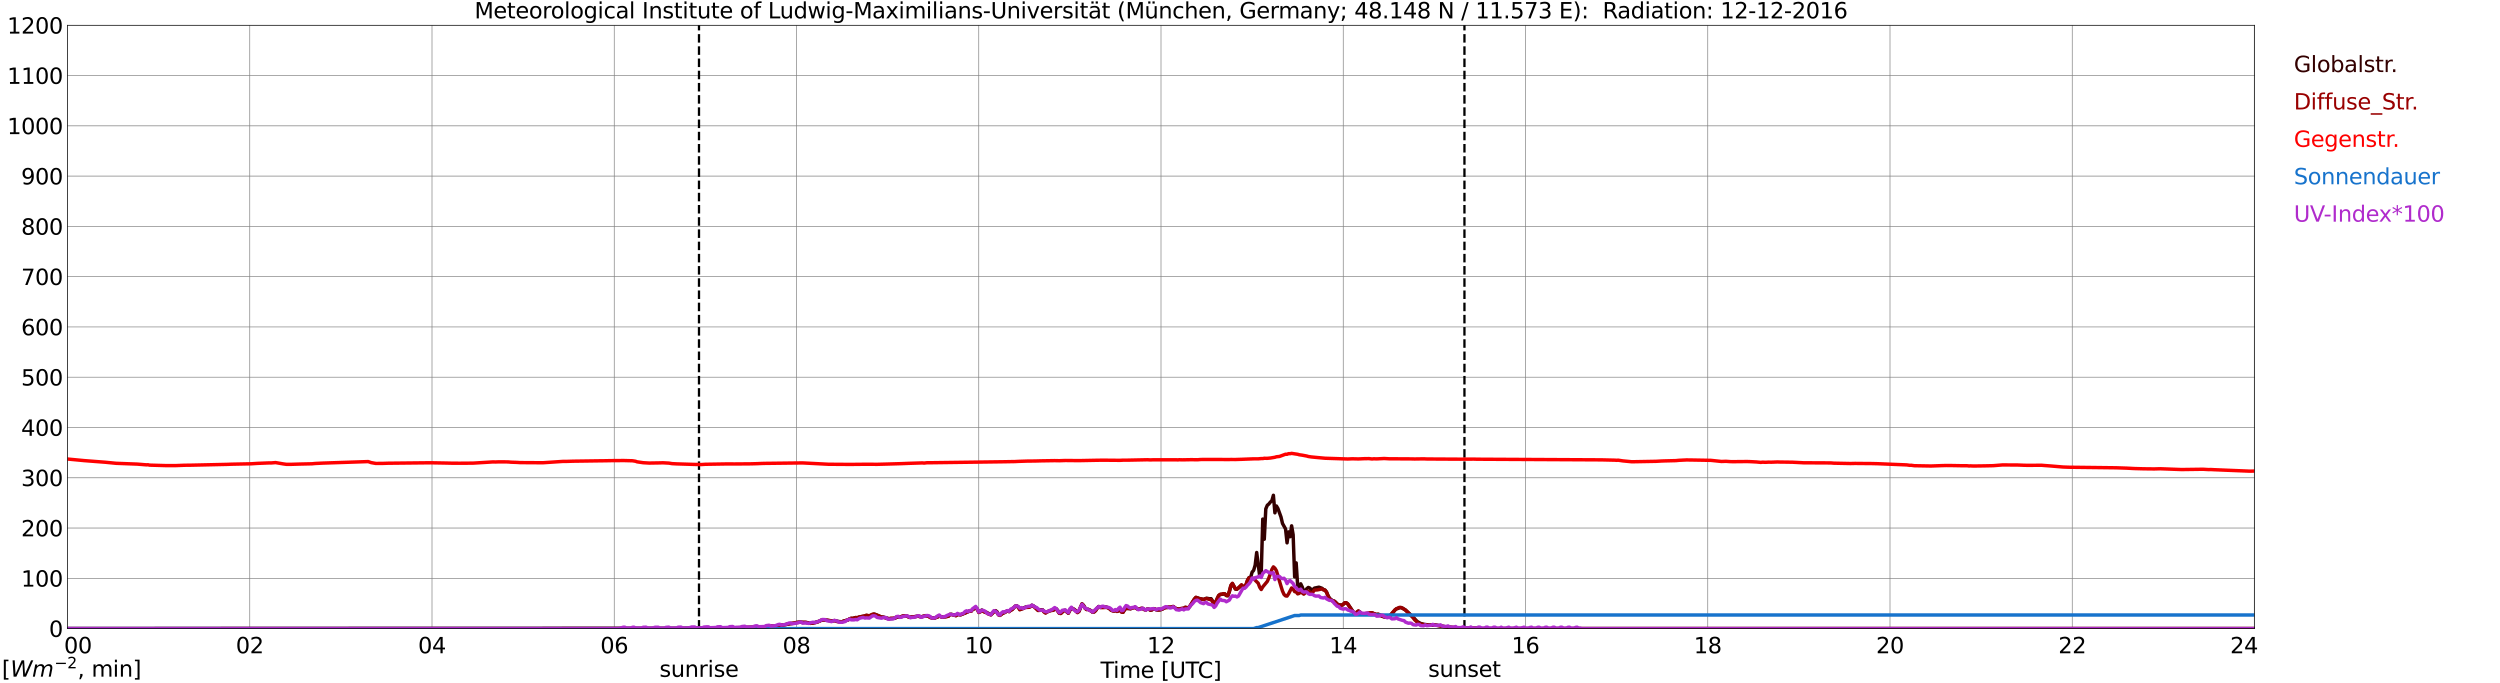 <?xml version="1.0" encoding="utf-8" standalone="no"?>
<!DOCTYPE svg PUBLIC "-//W3C//DTD SVG 1.1//EN"
  "http://www.w3.org/Graphics/SVG/1.1/DTD/svg11.dtd">
<svg xmlns:xlink="http://www.w3.org/1999/xlink" width="1085.4pt" height="296.64pt" viewBox="0 0 1085.4 296.64" xmlns="http://www.w3.org/2000/svg" version="1.1">
 <defs>
  <style type="text/css">*{stroke-linejoin: round; stroke-linecap: butt}</style>
 </defs>
 <g id="figure_1">
  <g id="patch_1">
   <path d="M 0 296.64 
L 1085.4 296.64 
L 1085.4 0 
L 0 0 
z
" style="fill: #ffffff"/>
  </g>
  <g id="axes_1">
   <g id="patch_2">
    <path d="M 29.306 272.909 
L 978.814 272.909 
L 978.814 10.976 
L 29.306 10.976 
z
" style="fill: #ffffff"/>
   </g>
   <g id="patch_3">
    <path d="M 978.814 272.909 
L 978.814 272.909 
L 978.814 10.976 
L 978.814 10.976 
z
" clip-path="url(#pcca9e718ec)" style="fill: #d3d3d3; opacity: 0.25; stroke: #d3d3d3; stroke-linejoin: miter"/>
   </g>
   <g id="matplotlib.axis_1">
    <g id="xtick_1">
     <g id="line2d_1">
      <path d="M 29.306 272.909 
L 29.306 10.976 
" clip-path="url(#pcca9e718ec)" style="fill: none; stroke: #808080; stroke-width: 0.3; stroke-linecap: square"/>
     </g>
     <g id="line2d_2"/>
     <g id="text_1">
      <!--    00 -->
      <g transform="translate(18.733 283.627) scale(0.095 -0.095)">
       <defs>
        <path id="DejaVuSans-20" transform="scale(0.016)"/>
        <path id="DejaVuSans-30" d="M 2034 4250 
Q 1547 4250 1301 3770 
Q 1056 3291 1056 2328 
Q 1056 1369 1301 889 
Q 1547 409 2034 409 
Q 2525 409 2770 889 
Q 3016 1369 3016 2328 
Q 3016 3291 2770 3770 
Q 2525 4250 2034 4250 
z
M 2034 4750 
Q 2819 4750 3233 4129 
Q 3647 3509 3647 2328 
Q 3647 1150 3233 529 
Q 2819 -91 2034 -91 
Q 1250 -91 836 529 
Q 422 1150 422 2328 
Q 422 3509 836 4129 
Q 1250 4750 2034 4750 
z
" transform="scale(0.016)"/>
       </defs>
       <use xlink:href="#DejaVuSans-20"/>
       <use xlink:href="#DejaVuSans-20" transform="translate(31.787 0)"/>
       <use xlink:href="#DejaVuSans-20" transform="translate(63.574 0)"/>
       <use xlink:href="#DejaVuSans-30" transform="translate(95.361 0)"/>
       <use xlink:href="#DejaVuSans-30" transform="translate(158.984 0)"/>
      </g>
     </g>
    </g>
    <g id="xtick_2">
     <g id="line2d_3">
      <path d="M 108.431 272.909 
L 108.431 10.976 
" clip-path="url(#pcca9e718ec)" style="fill: none; stroke: #808080; stroke-width: 0.3; stroke-linecap: square"/>
     </g>
     <g id="line2d_4"/>
     <g id="text_2">
      <!-- 02 -->
      <g transform="translate(102.387 283.627) scale(0.095 -0.095)">
       <defs>
        <path id="DejaVuSans-32" d="M 1228 531 
L 3431 531 
L 3431 0 
L 469 0 
L 469 531 
Q 828 903 1448 1529 
Q 2069 2156 2228 2338 
Q 2531 2678 2651 2914 
Q 2772 3150 2772 3378 
Q 2772 3750 2511 3984 
Q 2250 4219 1831 4219 
Q 1534 4219 1204 4116 
Q 875 4013 500 3803 
L 500 4441 
Q 881 4594 1212 4672 
Q 1544 4750 1819 4750 
Q 2544 4750 2975 4387 
Q 3406 4025 3406 3419 
Q 3406 3131 3298 2873 
Q 3191 2616 2906 2266 
Q 2828 2175 2409 1742 
Q 1991 1309 1228 531 
z
" transform="scale(0.016)"/>
       </defs>
       <use xlink:href="#DejaVuSans-30"/>
       <use xlink:href="#DejaVuSans-32" transform="translate(63.623 0)"/>
      </g>
     </g>
    </g>
    <g id="xtick_3">
     <g id="line2d_5">
      <path d="M 187.557 272.909 
L 187.557 10.976 
" clip-path="url(#pcca9e718ec)" style="fill: none; stroke: #808080; stroke-width: 0.3; stroke-linecap: square"/>
     </g>
     <g id="line2d_6"/>
     <g id="text_3">
      <!-- 04 -->
      <g transform="translate(181.513 283.627) scale(0.095 -0.095)">
       <defs>
        <path id="DejaVuSans-34" d="M 2419 4116 
L 825 1625 
L 2419 1625 
L 2419 4116 
z
M 2253 4666 
L 3047 4666 
L 3047 1625 
L 3713 1625 
L 3713 1100 
L 3047 1100 
L 3047 0 
L 2419 0 
L 2419 1100 
L 313 1100 
L 313 1709 
L 2253 4666 
z
" transform="scale(0.016)"/>
       </defs>
       <use xlink:href="#DejaVuSans-30"/>
       <use xlink:href="#DejaVuSans-34" transform="translate(63.623 0)"/>
      </g>
     </g>
    </g>
    <g id="xtick_4">
     <g id="line2d_7">
      <path d="M 266.683 272.909 
L 266.683 10.976 
" clip-path="url(#pcca9e718ec)" style="fill: none; stroke: #808080; stroke-width: 0.3; stroke-linecap: square"/>
     </g>
     <g id="line2d_8"/>
     <g id="text_4">
      <!-- 06 -->
      <g transform="translate(260.638 283.627) scale(0.095 -0.095)">
       <defs>
        <path id="DejaVuSans-36" d="M 2113 2584 
Q 1688 2584 1439 2293 
Q 1191 2003 1191 1497 
Q 1191 994 1439 701 
Q 1688 409 2113 409 
Q 2538 409 2786 701 
Q 3034 994 3034 1497 
Q 3034 2003 2786 2293 
Q 2538 2584 2113 2584 
z
M 3366 4563 
L 3366 3988 
Q 3128 4100 2886 4159 
Q 2644 4219 2406 4219 
Q 1781 4219 1451 3797 
Q 1122 3375 1075 2522 
Q 1259 2794 1537 2939 
Q 1816 3084 2150 3084 
Q 2853 3084 3261 2657 
Q 3669 2231 3669 1497 
Q 3669 778 3244 343 
Q 2819 -91 2113 -91 
Q 1303 -91 875 529 
Q 447 1150 447 2328 
Q 447 3434 972 4092 
Q 1497 4750 2381 4750 
Q 2619 4750 2861 4703 
Q 3103 4656 3366 4563 
z
" transform="scale(0.016)"/>
       </defs>
       <use xlink:href="#DejaVuSans-30"/>
       <use xlink:href="#DejaVuSans-36" transform="translate(63.623 0)"/>
      </g>
     </g>
    </g>
    <g id="xtick_5">
     <g id="line2d_9">
      <path d="M 345.808 272.909 
L 345.808 10.976 
" clip-path="url(#pcca9e718ec)" style="fill: none; stroke: #808080; stroke-width: 0.3; stroke-linecap: square"/>
     </g>
     <g id="line2d_10"/>
     <g id="text_5">
      <!-- 08 -->
      <g transform="translate(339.764 283.627) scale(0.095 -0.095)">
       <defs>
        <path id="DejaVuSans-38" d="M 2034 2216 
Q 1584 2216 1326 1975 
Q 1069 1734 1069 1313 
Q 1069 891 1326 650 
Q 1584 409 2034 409 
Q 2484 409 2743 651 
Q 3003 894 3003 1313 
Q 3003 1734 2745 1975 
Q 2488 2216 2034 2216 
z
M 1403 2484 
Q 997 2584 770 2862 
Q 544 3141 544 3541 
Q 544 4100 942 4425 
Q 1341 4750 2034 4750 
Q 2731 4750 3128 4425 
Q 3525 4100 3525 3541 
Q 3525 3141 3298 2862 
Q 3072 2584 2669 2484 
Q 3125 2378 3379 2068 
Q 3634 1759 3634 1313 
Q 3634 634 3220 271 
Q 2806 -91 2034 -91 
Q 1263 -91 848 271 
Q 434 634 434 1313 
Q 434 1759 690 2068 
Q 947 2378 1403 2484 
z
M 1172 3481 
Q 1172 3119 1398 2916 
Q 1625 2713 2034 2713 
Q 2441 2713 2670 2916 
Q 2900 3119 2900 3481 
Q 2900 3844 2670 4047 
Q 2441 4250 2034 4250 
Q 1625 4250 1398 4047 
Q 1172 3844 1172 3481 
z
" transform="scale(0.016)"/>
       </defs>
       <use xlink:href="#DejaVuSans-30"/>
       <use xlink:href="#DejaVuSans-38" transform="translate(63.623 0)"/>
      </g>
     </g>
    </g>
    <g id="xtick_6">
     <g id="line2d_11">
      <path d="M 424.934 272.909 
L 424.934 10.976 
" clip-path="url(#pcca9e718ec)" style="fill: none; stroke: #808080; stroke-width: 0.3; stroke-linecap: square"/>
     </g>
     <g id="line2d_12"/>
     <g id="text_6">
      <!-- 10 -->
      <g transform="translate(418.89 283.627) scale(0.095 -0.095)">
       <defs>
        <path id="DejaVuSans-31" d="M 794 531 
L 1825 531 
L 1825 4091 
L 703 3866 
L 703 4441 
L 1819 4666 
L 2450 4666 
L 2450 531 
L 3481 531 
L 3481 0 
L 794 0 
L 794 531 
z
" transform="scale(0.016)"/>
       </defs>
       <use xlink:href="#DejaVuSans-31"/>
       <use xlink:href="#DejaVuSans-30" transform="translate(63.623 0)"/>
      </g>
     </g>
    </g>
    <g id="xtick_7">
     <g id="line2d_13">
      <path d="M 504.06 272.909 
L 504.06 10.976 
" clip-path="url(#pcca9e718ec)" style="fill: none; stroke: #808080; stroke-width: 0.3; stroke-linecap: square"/>
     </g>
     <g id="line2d_14"/>
     <g id="text_7">
      <!-- 12 -->
      <g transform="translate(498.015 283.627) scale(0.095 -0.095)">
       <use xlink:href="#DejaVuSans-31"/>
       <use xlink:href="#DejaVuSans-32" transform="translate(63.623 0)"/>
      </g>
     </g>
    </g>
    <g id="xtick_8">
     <g id="line2d_15">
      <path d="M 583.185 272.909 
L 583.185 10.976 
" clip-path="url(#pcca9e718ec)" style="fill: none; stroke: #808080; stroke-width: 0.3; stroke-linecap: square"/>
     </g>
     <g id="line2d_16"/>
     <g id="text_8">
      <!-- 14 -->
      <g transform="translate(577.141 283.627) scale(0.095 -0.095)">
       <use xlink:href="#DejaVuSans-31"/>
       <use xlink:href="#DejaVuSans-34" transform="translate(63.623 0)"/>
      </g>
     </g>
    </g>
    <g id="xtick_9">
     <g id="line2d_17">
      <path d="M 662.311 272.909 
L 662.311 10.976 
" clip-path="url(#pcca9e718ec)" style="fill: none; stroke: #808080; stroke-width: 0.3; stroke-linecap: square"/>
     </g>
     <g id="line2d_18"/>
     <g id="text_9">
      <!-- 16 -->
      <g transform="translate(656.267 283.627) scale(0.095 -0.095)">
       <use xlink:href="#DejaVuSans-31"/>
       <use xlink:href="#DejaVuSans-36" transform="translate(63.623 0)"/>
      </g>
     </g>
    </g>
    <g id="xtick_10">
     <g id="line2d_19">
      <path d="M 741.437 272.909 
L 741.437 10.976 
" clip-path="url(#pcca9e718ec)" style="fill: none; stroke: #808080; stroke-width: 0.3; stroke-linecap: square"/>
     </g>
     <g id="line2d_20"/>
     <g id="text_10">
      <!-- 18 -->
      <g transform="translate(735.392 283.627) scale(0.095 -0.095)">
       <use xlink:href="#DejaVuSans-31"/>
       <use xlink:href="#DejaVuSans-38" transform="translate(63.623 0)"/>
      </g>
     </g>
    </g>
    <g id="xtick_11">
     <g id="line2d_21">
      <path d="M 820.562 272.909 
L 820.562 10.976 
" clip-path="url(#pcca9e718ec)" style="fill: none; stroke: #808080; stroke-width: 0.3; stroke-linecap: square"/>
     </g>
     <g id="line2d_22"/>
     <g id="text_11">
      <!-- 20 -->
      <g transform="translate(814.518 283.627) scale(0.095 -0.095)">
       <use xlink:href="#DejaVuSans-32"/>
       <use xlink:href="#DejaVuSans-30" transform="translate(63.623 0)"/>
      </g>
     </g>
    </g>
    <g id="xtick_12">
     <g id="line2d_23">
      <path d="M 899.688 272.909 
L 899.688 10.976 
" clip-path="url(#pcca9e718ec)" style="fill: none; stroke: #808080; stroke-width: 0.3; stroke-linecap: square"/>
     </g>
     <g id="line2d_24"/>
     <g id="text_12">
      <!-- 22 -->
      <g transform="translate(893.644 283.627) scale(0.095 -0.095)">
       <use xlink:href="#DejaVuSans-32"/>
       <use xlink:href="#DejaVuSans-32" transform="translate(63.623 0)"/>
      </g>
     </g>
    </g>
    <g id="xtick_13">
     <g id="line2d_25">
      <path d="M 978.814 272.909 
L 978.814 10.976 
" clip-path="url(#pcca9e718ec)" style="fill: none; stroke: #808080; stroke-width: 0.3; stroke-linecap: square"/>
     </g>
     <g id="line2d_26"/>
     <g id="text_13">
      <!-- 24    -->
      <g transform="translate(968.241 283.627) scale(0.095 -0.095)">
       <use xlink:href="#DejaVuSans-32"/>
       <use xlink:href="#DejaVuSans-34" transform="translate(63.623 0)"/>
       <use xlink:href="#DejaVuSans-20" transform="translate(127.246 0)"/>
       <use xlink:href="#DejaVuSans-20" transform="translate(159.033 0)"/>
       <use xlink:href="#DejaVuSans-20" transform="translate(190.82 0)"/>
      </g>
     </g>
    </g>
    <g id="text_14">
     <!-- Time [UTC] -->
     <g transform="translate(477.806 294.322) scale(0.095 -0.095)">
      <defs>
       <path id="DejaVuSans-54" d="M -19 4666 
L 3928 4666 
L 3928 4134 
L 2272 4134 
L 2272 0 
L 1638 0 
L 1638 4134 
L -19 4134 
L -19 4666 
z
" transform="scale(0.016)"/>
       <path id="DejaVuSans-69" d="M 603 3500 
L 1178 3500 
L 1178 0 
L 603 0 
L 603 3500 
z
M 603 4863 
L 1178 4863 
L 1178 4134 
L 603 4134 
L 603 4863 
z
" transform="scale(0.016)"/>
       <path id="DejaVuSans-6d" d="M 3328 2828 
Q 3544 3216 3844 3400 
Q 4144 3584 4550 3584 
Q 5097 3584 5394 3201 
Q 5691 2819 5691 2113 
L 5691 0 
L 5113 0 
L 5113 2094 
Q 5113 2597 4934 2840 
Q 4756 3084 4391 3084 
Q 3944 3084 3684 2787 
Q 3425 2491 3425 1978 
L 3425 0 
L 2847 0 
L 2847 2094 
Q 2847 2600 2669 2842 
Q 2491 3084 2119 3084 
Q 1678 3084 1418 2786 
Q 1159 2488 1159 1978 
L 1159 0 
L 581 0 
L 581 3500 
L 1159 3500 
L 1159 2956 
Q 1356 3278 1631 3431 
Q 1906 3584 2284 3584 
Q 2666 3584 2933 3390 
Q 3200 3197 3328 2828 
z
" transform="scale(0.016)"/>
       <path id="DejaVuSans-65" d="M 3597 1894 
L 3597 1613 
L 953 1613 
Q 991 1019 1311 708 
Q 1631 397 2203 397 
Q 2534 397 2845 478 
Q 3156 559 3463 722 
L 3463 178 
Q 3153 47 2828 -22 
Q 2503 -91 2169 -91 
Q 1331 -91 842 396 
Q 353 884 353 1716 
Q 353 2575 817 3079 
Q 1281 3584 2069 3584 
Q 2775 3584 3186 3129 
Q 3597 2675 3597 1894 
z
M 3022 2063 
Q 3016 2534 2758 2815 
Q 2500 3097 2075 3097 
Q 1594 3097 1305 2825 
Q 1016 2553 972 2059 
L 3022 2063 
z
" transform="scale(0.016)"/>
       <path id="DejaVuSans-5b" d="M 550 4863 
L 1875 4863 
L 1875 4416 
L 1125 4416 
L 1125 -397 
L 1875 -397 
L 1875 -844 
L 550 -844 
L 550 4863 
z
" transform="scale(0.016)"/>
       <path id="DejaVuSans-55" d="M 556 4666 
L 1191 4666 
L 1191 1831 
Q 1191 1081 1462 751 
Q 1734 422 2344 422 
Q 2950 422 3222 751 
Q 3494 1081 3494 1831 
L 3494 4666 
L 4128 4666 
L 4128 1753 
Q 4128 841 3676 375 
Q 3225 -91 2344 -91 
Q 1459 -91 1007 375 
Q 556 841 556 1753 
L 556 4666 
z
" transform="scale(0.016)"/>
       <path id="DejaVuSans-43" d="M 4122 4306 
L 4122 3641 
Q 3803 3938 3442 4084 
Q 3081 4231 2675 4231 
Q 1875 4231 1450 3742 
Q 1025 3253 1025 2328 
Q 1025 1406 1450 917 
Q 1875 428 2675 428 
Q 3081 428 3442 575 
Q 3803 722 4122 1019 
L 4122 359 
Q 3791 134 3420 21 
Q 3050 -91 2638 -91 
Q 1578 -91 968 557 
Q 359 1206 359 2328 
Q 359 3453 968 4101 
Q 1578 4750 2638 4750 
Q 3056 4750 3426 4639 
Q 3797 4528 4122 4306 
z
" transform="scale(0.016)"/>
       <path id="DejaVuSans-5d" d="M 1947 4863 
L 1947 -844 
L 622 -844 
L 622 -397 
L 1369 -397 
L 1369 4416 
L 622 4416 
L 622 4863 
L 1947 4863 
z
" transform="scale(0.016)"/>
      </defs>
      <use xlink:href="#DejaVuSans-54"/>
      <use xlink:href="#DejaVuSans-69" transform="translate(57.959 0)"/>
      <use xlink:href="#DejaVuSans-6d" transform="translate(85.742 0)"/>
      <use xlink:href="#DejaVuSans-65" transform="translate(183.154 0)"/>
      <use xlink:href="#DejaVuSans-20" transform="translate(244.678 0)"/>
      <use xlink:href="#DejaVuSans-5b" transform="translate(276.465 0)"/>
      <use xlink:href="#DejaVuSans-55" transform="translate(315.479 0)"/>
      <use xlink:href="#DejaVuSans-54" transform="translate(388.672 0)"/>
      <use xlink:href="#DejaVuSans-43" transform="translate(443.881 0)"/>
      <use xlink:href="#DejaVuSans-5d" transform="translate(513.705 0)"/>
     </g>
    </g>
   </g>
   <g id="matplotlib.axis_2">
    <g id="ytick_1">
     <g id="line2d_27">
      <path d="M 29.306 272.909 
L 978.814 272.909 
" clip-path="url(#pcca9e718ec)" style="fill: none; stroke: #808080; stroke-width: 0.3; stroke-linecap: square"/>
     </g>
     <g id="line2d_28"/>
     <g id="text_15">
      <!-- 0 -->
      <g transform="translate(21.261 276.518) scale(0.095 -0.095)">
       <use xlink:href="#DejaVuSans-30"/>
      </g>
     </g>
    </g>
    <g id="ytick_2">
     <g id="line2d_29">
      <path d="M 29.306 251.081 
L 978.814 251.081 
" clip-path="url(#pcca9e718ec)" style="fill: none; stroke: #808080; stroke-width: 0.3; stroke-linecap: square"/>
     </g>
     <g id="line2d_30"/>
     <g id="text_16">
      <!-- 100 -->
      <g transform="translate(9.173 254.69) scale(0.095 -0.095)">
       <use xlink:href="#DejaVuSans-31"/>
       <use xlink:href="#DejaVuSans-30" transform="translate(63.623 0)"/>
       <use xlink:href="#DejaVuSans-30" transform="translate(127.246 0)"/>
      </g>
     </g>
    </g>
    <g id="ytick_3">
     <g id="line2d_31">
      <path d="M 29.306 229.253 
L 978.814 229.253 
" clip-path="url(#pcca9e718ec)" style="fill: none; stroke: #808080; stroke-width: 0.3; stroke-linecap: square"/>
     </g>
     <g id="line2d_32"/>
     <g id="text_17">
      <!-- 200 -->
      <g transform="translate(9.173 232.863) scale(0.095 -0.095)">
       <use xlink:href="#DejaVuSans-32"/>
       <use xlink:href="#DejaVuSans-30" transform="translate(63.623 0)"/>
       <use xlink:href="#DejaVuSans-30" transform="translate(127.246 0)"/>
      </g>
     </g>
    </g>
    <g id="ytick_4">
     <g id="line2d_33">
      <path d="M 29.306 207.426 
L 978.814 207.426 
" clip-path="url(#pcca9e718ec)" style="fill: none; stroke: #808080; stroke-width: 0.3; stroke-linecap: square"/>
     </g>
     <g id="line2d_34"/>
     <g id="text_18">
      <!-- 300 -->
      <g transform="translate(9.173 211.035) scale(0.095 -0.095)">
       <defs>
        <path id="DejaVuSans-33" d="M 2597 2516 
Q 3050 2419 3304 2112 
Q 3559 1806 3559 1356 
Q 3559 666 3084 287 
Q 2609 -91 1734 -91 
Q 1441 -91 1130 -33 
Q 819 25 488 141 
L 488 750 
Q 750 597 1062 519 
Q 1375 441 1716 441 
Q 2309 441 2620 675 
Q 2931 909 2931 1356 
Q 2931 1769 2642 2001 
Q 2353 2234 1838 2234 
L 1294 2234 
L 1294 2753 
L 1863 2753 
Q 2328 2753 2575 2939 
Q 2822 3125 2822 3475 
Q 2822 3834 2567 4026 
Q 2313 4219 1838 4219 
Q 1578 4219 1281 4162 
Q 984 4106 628 3988 
L 628 4550 
Q 988 4650 1302 4700 
Q 1616 4750 1894 4750 
Q 2613 4750 3031 4423 
Q 3450 4097 3450 3541 
Q 3450 3153 3228 2886 
Q 3006 2619 2597 2516 
z
" transform="scale(0.016)"/>
       </defs>
       <use xlink:href="#DejaVuSans-33"/>
       <use xlink:href="#DejaVuSans-30" transform="translate(63.623 0)"/>
       <use xlink:href="#DejaVuSans-30" transform="translate(127.246 0)"/>
      </g>
     </g>
    </g>
    <g id="ytick_5">
     <g id="line2d_35">
      <path d="M 29.306 185.598 
L 978.814 185.598 
" clip-path="url(#pcca9e718ec)" style="fill: none; stroke: #808080; stroke-width: 0.3; stroke-linecap: square"/>
     </g>
     <g id="line2d_36"/>
     <g id="text_19">
      <!-- 400 -->
      <g transform="translate(9.173 189.207) scale(0.095 -0.095)">
       <use xlink:href="#DejaVuSans-34"/>
       <use xlink:href="#DejaVuSans-30" transform="translate(63.623 0)"/>
       <use xlink:href="#DejaVuSans-30" transform="translate(127.246 0)"/>
      </g>
     </g>
    </g>
    <g id="ytick_6">
     <g id="line2d_37">
      <path d="M 29.306 163.77 
L 978.814 163.77 
" clip-path="url(#pcca9e718ec)" style="fill: none; stroke: #808080; stroke-width: 0.3; stroke-linecap: square"/>
     </g>
     <g id="line2d_38"/>
     <g id="text_20">
      <!-- 500 -->
      <g transform="translate(9.173 167.379) scale(0.095 -0.095)">
       <defs>
        <path id="DejaVuSans-35" d="M 691 4666 
L 3169 4666 
L 3169 4134 
L 1269 4134 
L 1269 2991 
Q 1406 3038 1543 3061 
Q 1681 3084 1819 3084 
Q 2600 3084 3056 2656 
Q 3513 2228 3513 1497 
Q 3513 744 3044 326 
Q 2575 -91 1722 -91 
Q 1428 -91 1123 -41 
Q 819 9 494 109 
L 494 744 
Q 775 591 1075 516 
Q 1375 441 1709 441 
Q 2250 441 2565 725 
Q 2881 1009 2881 1497 
Q 2881 1984 2565 2268 
Q 2250 2553 1709 2553 
Q 1456 2553 1204 2497 
Q 953 2441 691 2322 
L 691 4666 
z
" transform="scale(0.016)"/>
       </defs>
       <use xlink:href="#DejaVuSans-35"/>
       <use xlink:href="#DejaVuSans-30" transform="translate(63.623 0)"/>
       <use xlink:href="#DejaVuSans-30" transform="translate(127.246 0)"/>
      </g>
     </g>
    </g>
    <g id="ytick_7">
     <g id="line2d_39">
      <path d="M 29.306 141.942 
L 978.814 141.942 
" clip-path="url(#pcca9e718ec)" style="fill: none; stroke: #808080; stroke-width: 0.3; stroke-linecap: square"/>
     </g>
     <g id="line2d_40"/>
     <g id="text_21">
      <!-- 600 -->
      <g transform="translate(9.173 145.551) scale(0.095 -0.095)">
       <use xlink:href="#DejaVuSans-36"/>
       <use xlink:href="#DejaVuSans-30" transform="translate(63.623 0)"/>
       <use xlink:href="#DejaVuSans-30" transform="translate(127.246 0)"/>
      </g>
     </g>
    </g>
    <g id="ytick_8">
     <g id="line2d_41">
      <path d="M 29.306 120.114 
L 978.814 120.114 
" clip-path="url(#pcca9e718ec)" style="fill: none; stroke: #808080; stroke-width: 0.3; stroke-linecap: square"/>
     </g>
     <g id="line2d_42"/>
     <g id="text_22">
      <!-- 700 -->
      <g transform="translate(9.173 123.724) scale(0.095 -0.095)">
       <defs>
        <path id="DejaVuSans-37" d="M 525 4666 
L 3525 4666 
L 3525 4397 
L 1831 0 
L 1172 0 
L 2766 4134 
L 525 4134 
L 525 4666 
z
" transform="scale(0.016)"/>
       </defs>
       <use xlink:href="#DejaVuSans-37"/>
       <use xlink:href="#DejaVuSans-30" transform="translate(63.623 0)"/>
       <use xlink:href="#DejaVuSans-30" transform="translate(127.246 0)"/>
      </g>
     </g>
    </g>
    <g id="ytick_9">
     <g id="line2d_43">
      <path d="M 29.306 98.287 
L 978.814 98.287 
" clip-path="url(#pcca9e718ec)" style="fill: none; stroke: #808080; stroke-width: 0.3; stroke-linecap: square"/>
     </g>
     <g id="line2d_44"/>
     <g id="text_23">
      <!-- 800 -->
      <g transform="translate(9.173 101.896) scale(0.095 -0.095)">
       <use xlink:href="#DejaVuSans-38"/>
       <use xlink:href="#DejaVuSans-30" transform="translate(63.623 0)"/>
       <use xlink:href="#DejaVuSans-30" transform="translate(127.246 0)"/>
      </g>
     </g>
    </g>
    <g id="ytick_10">
     <g id="line2d_45">
      <path d="M 29.306 76.459 
L 978.814 76.459 
" clip-path="url(#pcca9e718ec)" style="fill: none; stroke: #808080; stroke-width: 0.3; stroke-linecap: square"/>
     </g>
     <g id="line2d_46"/>
     <g id="text_24">
      <!-- 900 -->
      <g transform="translate(9.173 80.068) scale(0.095 -0.095)">
       <defs>
        <path id="DejaVuSans-39" d="M 703 97 
L 703 672 
Q 941 559 1184 500 
Q 1428 441 1663 441 
Q 2288 441 2617 861 
Q 2947 1281 2994 2138 
Q 2813 1869 2534 1725 
Q 2256 1581 1919 1581 
Q 1219 1581 811 2004 
Q 403 2428 403 3163 
Q 403 3881 828 4315 
Q 1253 4750 1959 4750 
Q 2769 4750 3195 4129 
Q 3622 3509 3622 2328 
Q 3622 1225 3098 567 
Q 2575 -91 1691 -91 
Q 1453 -91 1209 -44 
Q 966 3 703 97 
z
M 1959 2075 
Q 2384 2075 2632 2365 
Q 2881 2656 2881 3163 
Q 2881 3666 2632 3958 
Q 2384 4250 1959 4250 
Q 1534 4250 1286 3958 
Q 1038 3666 1038 3163 
Q 1038 2656 1286 2365 
Q 1534 2075 1959 2075 
z
" transform="scale(0.016)"/>
       </defs>
       <use xlink:href="#DejaVuSans-39"/>
       <use xlink:href="#DejaVuSans-30" transform="translate(63.623 0)"/>
       <use xlink:href="#DejaVuSans-30" transform="translate(127.246 0)"/>
      </g>
     </g>
    </g>
    <g id="ytick_11">
     <g id="line2d_47">
      <path d="M 29.306 54.631 
L 978.814 54.631 
" clip-path="url(#pcca9e718ec)" style="fill: none; stroke: #808080; stroke-width: 0.3; stroke-linecap: square"/>
     </g>
     <g id="line2d_48"/>
     <g id="text_25">
      <!-- 1000 -->
      <g transform="translate(3.128 58.24) scale(0.095 -0.095)">
       <use xlink:href="#DejaVuSans-31"/>
       <use xlink:href="#DejaVuSans-30" transform="translate(63.623 0)"/>
       <use xlink:href="#DejaVuSans-30" transform="translate(127.246 0)"/>
       <use xlink:href="#DejaVuSans-30" transform="translate(190.869 0)"/>
      </g>
     </g>
    </g>
    <g id="ytick_12">
     <g id="line2d_49">
      <path d="M 29.306 32.803 
L 978.814 32.803 
" clip-path="url(#pcca9e718ec)" style="fill: none; stroke: #808080; stroke-width: 0.3; stroke-linecap: square"/>
     </g>
     <g id="line2d_50"/>
     <g id="text_26">
      <!-- 1100 -->
      <g transform="translate(3.128 36.413) scale(0.095 -0.095)">
       <use xlink:href="#DejaVuSans-31"/>
       <use xlink:href="#DejaVuSans-31" transform="translate(63.623 0)"/>
       <use xlink:href="#DejaVuSans-30" transform="translate(127.246 0)"/>
       <use xlink:href="#DejaVuSans-30" transform="translate(190.869 0)"/>
      </g>
     </g>
    </g>
    <g id="ytick_13">
     <g id="line2d_51">
      <path d="M 29.306 10.976 
L 978.814 10.976 
" clip-path="url(#pcca9e718ec)" style="fill: none; stroke: #808080; stroke-width: 0.3; stroke-linecap: square"/>
     </g>
     <g id="line2d_52"/>
     <g id="text_27">
      <!-- 1200 -->
      <g transform="translate(3.128 14.585) scale(0.095 -0.095)">
       <use xlink:href="#DejaVuSans-31"/>
       <use xlink:href="#DejaVuSans-32" transform="translate(63.623 0)"/>
       <use xlink:href="#DejaVuSans-30" transform="translate(127.246 0)"/>
       <use xlink:href="#DejaVuSans-30" transform="translate(190.869 0)"/>
      </g>
     </g>
    </g>
   </g>
   <g id="line2d_53">
    <path d="M 303.476 272.909 
L 303.476 10.976 
" clip-path="url(#pcca9e718ec)" style="fill: none; stroke-dasharray: 3.7,1.6; stroke-dashoffset: 0; stroke: #000000"/>
   </g>
   <g id="line2d_54">
    <path d="M 635.804 272.909 
L 635.804 10.976 
" clip-path="url(#pcca9e718ec)" style="fill: none; stroke-dasharray: 3.7,1.6; stroke-dashoffset: 0; stroke: #000000"/>
   </g>
   <g id="line2d_55">
    <path d="M 29.306 272.909 
L 295.696 272.817 
L 299.652 272.73 
L 316.136 272.671 
L 316.796 272.581 
L 318.774 272.61 
L 330.643 272.195 
L 332.621 272.108 
L 333.94 271.988 
L 335.258 271.841 
L 336.577 271.841 
L 337.896 271.634 
L 339.874 271.368 
L 341.193 271.16 
L 341.852 270.953 
L 344.49 270.597 
L 345.808 270.27 
L 347.127 270.093 
L 350.424 270.3 
L 351.743 270.656 
L 353.062 270.477 
L 355.699 269.709 
L 356.359 269.381 
L 357.018 269.205 
L 358.337 269.115 
L 360.974 269.65 
L 362.293 269.412 
L 364.271 269.857 
L 365.59 269.945 
L 366.249 269.65 
L 367.568 269.322 
L 368.227 269.115 
L 368.887 268.7 
L 369.546 268.465 
L 370.206 268.493 
L 371.524 268.109 
L 372.184 268.227 
L 372.843 267.932 
L 375.481 267.456 
L 376.14 267.162 
L 377.459 267.397 
L 379.437 266.629 
L 380.096 266.775 
L 382.734 267.932 
L 383.393 267.902 
L 386.031 268.641 
L 386.69 268.524 
L 387.349 268.554 
L 388.668 268.375 
L 389.328 267.932 
L 391.306 267.812 
L 391.965 267.487 
L 393.284 267.397 
L 393.943 267.576 
L 394.603 267.902 
L 395.262 267.991 
L 395.921 267.812 
L 396.581 267.843 
L 398.559 267.517 
L 399.878 267.843 
L 401.856 267.31 
L 403.175 267.605 
L 404.493 268.257 
L 405.812 268.286 
L 407.131 267.843 
L 407.79 267.428 
L 409.109 267.96 
L 409.768 267.784 
L 410.428 267.784 
L 411.087 267.576 
L 411.746 267.546 
L 412.406 266.775 
L 413.065 266.716 
L 415.043 267.251 
L 415.703 266.806 
L 416.362 266.747 
L 417.022 266.924 
L 419 266.153 
L 420.978 265.265 
L 421.637 265.326 
L 422.297 264.525 
L 422.956 264.289 
L 423.615 263.903 
L 424.275 264.348 
L 424.934 265.679 
L 425.593 265.503 
L 426.253 264.85 
L 427.572 265.71 
L 428.231 265.799 
L 429.55 266.539 
L 430.209 266.806 
L 430.869 266.214 
L 431.528 265.444 
L 432.187 265.118 
L 432.847 265.562 
L 433.506 266.775 
L 434.165 267.044 
L 435.484 266.125 
L 436.144 265.917 
L 437.462 265.177 
L 438.122 265.444 
L 438.781 264.911 
L 439.44 264.584 
L 440.759 263.193 
L 441.419 263.014 
L 442.078 263.488 
L 442.737 264.496 
L 443.397 264.407 
L 445.375 263.518 
L 446.694 263.636 
L 447.353 263.311 
L 448.012 262.748 
L 448.672 263.073 
L 449.991 264.141 
L 450.65 264.85 
L 452.628 264.763 
L 453.287 265.533 
L 453.947 265.976 
L 454.606 265.592 
L 456.584 264.911 
L 457.244 264.911 
L 457.903 264.435 
L 458.563 264.289 
L 459.222 265.029 
L 459.881 266.153 
L 460.541 266.302 
L 461.859 265.057 
L 462.519 264.97 
L 463.838 266.184 
L 464.497 264.939 
L 465.156 263.962 
L 466.475 264.584 
L 467.794 265.858 
L 468.453 265.444 
L 469.772 262.185 
L 470.431 262.807 
L 471.091 263.962 
L 471.75 264.584 
L 472.409 264.496 
L 473.728 265.147 
L 474.388 265.769 
L 475.047 265.651 
L 475.706 265.029 
L 476.366 264.023 
L 477.025 263.311 
L 477.685 263.667 
L 479.663 263.636 
L 480.322 263.547 
L 481.641 264.169 
L 482.3 264.763 
L 482.96 265.088 
L 483.619 265.265 
L 484.278 264.998 
L 484.938 265.326 
L 485.597 265.206 
L 486.256 264.673 
L 486.916 265.592 
L 487.575 265.799 
L 488.235 264.763 
L 488.894 264.051 
L 490.872 264.289 
L 491.532 263.844 
L 492.191 263.844 
L 492.85 263.608 
L 493.51 264.141 
L 494.169 264.525 
L 494.828 264.407 
L 495.488 264.141 
L 496.147 264.169 
L 496.807 264.643 
L 497.466 264.791 
L 498.125 264.407 
L 498.785 264.496 
L 499.444 264.911 
L 500.103 264.763 
L 500.763 264.258 
L 501.422 264.407 
L 502.082 264.822 
L 504.06 264.673 
L 504.719 264.407 
L 505.379 263.992 
L 506.038 263.754 
L 506.697 263.754 
L 507.357 263.577 
L 508.016 263.695 
L 509.335 263.37 
L 510.654 264.289 
L 511.972 264.466 
L 513.95 264.11 
L 514.61 263.695 
L 515.929 263.962 
L 516.588 263.281 
L 518.566 260.142 
L 519.226 259.402 
L 521.204 259.965 
L 522.522 260.26 
L 523.841 259.727 
L 525.16 259.965 
L 525.819 259.934 
L 527.138 261.977 
L 527.797 261.416 
L 529.116 258.601 
L 529.776 258.127 
L 531.754 257.861 
L 532.413 258.572 
L 533.073 258.69 
L 533.732 256.944 
L 534.391 254.366 
L 535.051 253.388 
L 536.369 255.759 
L 537.029 255.848 
L 538.348 254.781 
L 539.007 254.13 
L 539.666 254.691 
L 540.326 255.106 
L 540.985 253.951 
L 541.644 252.026 
L 542.304 250.754 
L 542.963 250.723 
L 543.623 248.383 
L 544.282 247.615 
L 544.941 245.393 
L 545.601 239.883 
L 546.919 250.19 
L 547.579 248.918 
L 548.238 225.372 
L 548.898 234.108 
L 549.557 220.928 
L 550.216 219.359 
L 550.876 218.826 
L 551.535 217.997 
L 552.195 217.375 
L 552.854 215.035 
L 553.513 222.646 
L 554.173 219.684 
L 554.832 220.81 
L 556.151 224.453 
L 556.81 227.267 
L 558.129 229.635 
L 558.788 235.677 
L 559.448 230.941 
L 560.107 233.012 
L 560.766 228.304 
L 561.426 232.154 
L 562.085 250.457 
L 562.745 244.386 
L 563.404 254.484 
L 564.063 255.728 
L 564.723 253.478 
L 565.382 254.84 
L 566.042 256.913 
L 566.701 256.44 
L 567.36 255.582 
L 568.02 255.047 
L 568.679 255.313 
L 569.338 256.056 
L 569.998 255.966 
L 570.657 255.344 
L 572.635 254.929 
L 573.954 255.403 
L 574.613 255.966 
L 575.273 256.173 
L 575.932 257.031 
L 576.592 258.601 
L 577.251 259.758 
L 578.57 260.853 
L 579.229 260.971 
L 579.889 261.445 
L 580.548 262.215 
L 581.207 262.571 
L 582.526 262.72 
L 583.185 262.364 
L 583.845 261.742 
L 584.504 261.711 
L 585.164 262.215 
L 587.801 266.066 
L 588.46 266.422 
L 589.779 265.385 
L 590.439 265.769 
L 591.098 266.422 
L 591.757 266.688 
L 593.076 266.481 
L 595.714 266.125 
L 597.692 266.865 
L 598.351 266.716 
L 599.011 266.954 
L 599.67 267.397 
L 600.989 267.871 
L 601.648 267.932 
L 602.307 267.812 
L 602.967 267.576 
L 603.626 267.19 
L 604.945 265.741 
L 605.604 264.911 
L 606.264 264.348 
L 606.923 264.169 
L 607.582 263.874 
L 608.242 263.785 
L 608.901 264.051 
L 610.22 264.85 
L 613.517 267.932 
L 614.836 269.381 
L 615.495 269.975 
L 616.814 270.685 
L 618.133 271.04 
L 620.111 271.307 
L 623.408 271.368 
L 626.705 271.988 
L 630.661 272.433 
L 633.298 272.61 
L 637.255 272.699 
L 641.211 272.789 
L 642.53 272.789 
L 643.189 272.909 
L 978.154 272.909 
L 978.154 272.909 
" clip-path="url(#pcca9e718ec)" style="fill: none; stroke: #330000; stroke-width: 1.5; stroke-linecap: square"/>
   </g>
   <g id="line2d_56">
    <path d="M 29.306 272.909 
L 298.333 272.856 
L 298.992 272.773 
L 300.311 272.773 
L 308.224 272.732 
L 308.883 272.647 
L 310.202 272.688 
L 310.861 272.647 
L 311.521 272.732 
L 312.18 272.647 
L 313.499 272.647 
L 317.455 272.564 
L 319.433 272.522 
L 322.73 272.437 
L 324.708 272.396 
L 326.027 272.354 
L 327.346 272.269 
L 329.983 272.186 
L 331.961 272.101 
L 334.599 271.85 
L 335.258 271.765 
L 336.577 271.765 
L 341.193 271.136 
L 343.171 270.717 
L 344.49 270.549 
L 345.808 270.255 
L 347.127 270.128 
L 347.787 270.128 
L 348.446 270.255 
L 349.765 270.172 
L 351.083 270.549 
L 352.402 270.591 
L 353.721 270.381 
L 355.04 270.045 
L 356.359 269.373 
L 357.018 269.205 
L 358.337 269.205 
L 360.315 269.414 
L 360.974 269.626 
L 362.293 269.458 
L 363.612 269.918 
L 365.59 269.918 
L 368.227 269.08 
L 368.887 268.659 
L 369.546 268.449 
L 370.206 268.491 
L 370.865 268.366 
L 371.524 268.113 
L 372.184 268.198 
L 373.502 267.777 
L 375.481 267.399 
L 376.14 267.148 
L 377.459 267.358 
L 378.777 266.686 
L 379.437 266.603 
L 381.415 267.317 
L 382.734 267.945 
L 383.393 267.945 
L 384.712 268.281 
L 385.371 268.535 
L 386.031 268.617 
L 386.69 268.449 
L 388.009 268.408 
L 388.668 268.24 
L 389.328 267.862 
L 389.987 267.736 
L 390.646 267.821 
L 391.306 267.694 
L 391.965 267.399 
L 393.284 267.317 
L 393.943 267.568 
L 394.603 267.945 
L 395.262 267.989 
L 395.921 267.736 
L 396.581 267.777 
L 398.559 267.526 
L 399.218 267.611 
L 399.878 267.821 
L 401.196 267.485 
L 401.856 267.275 
L 403.175 267.653 
L 403.834 268.113 
L 405.153 268.366 
L 405.812 268.323 
L 407.79 267.485 
L 409.109 267.989 
L 409.768 267.777 
L 411.087 267.736 
L 411.746 267.526 
L 412.406 266.771 
L 413.065 266.771 
L 415.043 267.317 
L 415.703 266.812 
L 417.022 266.939 
L 420.978 265.302 
L 421.637 265.385 
L 422.297 264.503 
L 422.956 264.337 
L 423.615 263.957 
L 424.275 264.503 
L 424.934 265.93 
L 425.593 265.679 
L 426.253 265.049 
L 427.572 265.806 
L 428.231 266.016 
L 428.89 266.476 
L 430.209 266.98 
L 431.528 265.594 
L 432.187 265.26 
L 432.847 265.93 
L 433.506 266.98 
L 434.165 267.19 
L 435.484 266.184 
L 436.144 265.974 
L 436.803 265.511 
L 437.462 265.217 
L 438.122 265.594 
L 438.781 264.966 
L 439.44 264.671 
L 440.759 263.202 
L 441.419 263.246 
L 442.078 263.665 
L 442.737 264.756 
L 443.397 264.461 
L 444.056 264.293 
L 444.716 263.874 
L 445.375 263.748 
L 446.694 263.665 
L 447.353 263.412 
L 448.012 262.91 
L 448.672 263.202 
L 450.65 265.049 
L 452.628 264.883 
L 453.287 265.721 
L 453.947 266.184 
L 454.606 265.721 
L 455.925 265.134 
L 457.244 264.966 
L 457.903 264.547 
L 458.563 264.42 
L 459.881 266.267 
L 460.541 266.352 
L 461.859 265.134 
L 462.519 265.049 
L 463.178 265.721 
L 463.838 266.225 
L 464.497 264.883 
L 465.156 264.001 
L 466.475 264.715 
L 467.794 265.974 
L 468.453 265.385 
L 469.113 263.58 
L 469.772 262.196 
L 470.431 262.91 
L 471.091 264.125 
L 471.75 264.63 
L 472.409 264.588 
L 473.069 264.883 
L 474.388 265.806 
L 475.047 265.679 
L 475.706 265.007 
L 476.366 264.001 
L 477.025 263.412 
L 477.685 263.791 
L 479.003 263.791 
L 480.322 263.706 
L 480.981 263.833 
L 481.641 264.252 
L 482.3 264.883 
L 482.96 265.175 
L 483.619 265.343 
L 484.278 265.049 
L 484.938 265.47 
L 485.597 265.217 
L 486.256 264.671 
L 486.916 265.762 
L 487.575 265.806 
L 488.235 264.715 
L 488.894 264.084 
L 489.553 264.21 
L 490.213 264.169 
L 490.872 264.293 
L 491.532 263.916 
L 492.191 263.874 
L 492.85 263.706 
L 493.51 264.252 
L 494.169 264.547 
L 495.488 264.125 
L 496.147 264.169 
L 496.807 264.671 
L 497.466 264.798 
L 498.125 264.461 
L 498.785 264.503 
L 499.444 264.883 
L 500.103 264.798 
L 500.763 264.293 
L 502.741 264.839 
L 503.4 264.839 
L 504.719 264.379 
L 506.038 263.748 
L 506.697 263.748 
L 507.357 263.58 
L 508.016 263.665 
L 509.335 263.287 
L 510.654 264.252 
L 511.972 264.461 
L 512.632 264.21 
L 513.291 264.084 
L 513.95 264.084 
L 514.61 263.665 
L 515.929 263.916 
L 516.588 263.161 
L 518.566 260.054 
L 519.226 259.341 
L 519.885 259.55 
L 520.544 259.928 
L 521.204 259.971 
L 522.522 260.305 
L 523.182 260.013 
L 523.841 259.845 
L 525.16 260.264 
L 525.819 260.349 
L 527.138 262.111 
L 527.797 261.44 
L 528.457 259.803 
L 529.116 258.5 
L 529.776 257.998 
L 530.435 257.955 
L 531.094 257.745 
L 531.754 257.83 
L 532.413 258.544 
L 533.073 258.544 
L 533.732 256.739 
L 534.391 254.135 
L 535.051 253.255 
L 536.369 255.647 
L 537.029 255.689 
L 537.688 255.185 
L 539.007 253.884 
L 539.666 254.515 
L 540.326 254.807 
L 540.985 253.674 
L 541.644 251.786 
L 542.304 250.861 
L 542.963 251.24 
L 544.282 251.072 
L 544.941 251.91 
L 546.26 253.211 
L 546.919 254.975 
L 547.579 255.94 
L 548.238 254.807 
L 550.216 252.415 
L 550.876 250.946 
L 552.195 247.252 
L 552.854 246.117 
L 553.513 246.707 
L 554.173 247.798 
L 556.151 254.515 
L 556.81 256.612 
L 557.47 258.081 
L 558.129 258.712 
L 558.788 258.795 
L 559.448 257.83 
L 560.766 255.27 
L 561.426 255.73 
L 562.085 256.863 
L 562.745 256.99 
L 563.404 257.83 
L 564.063 257.621 
L 564.723 256.907 
L 566.042 257.955 
L 567.36 256.822 
L 568.02 256.697 
L 569.338 257.409 
L 569.998 257.075 
L 570.657 256.193 
L 571.976 256.108 
L 573.954 255.689 
L 574.613 256.152 
L 575.273 256.235 
L 575.932 257.158 
L 576.592 258.88 
L 577.251 260.013 
L 578.57 260.936 
L 579.229 260.978 
L 580.548 262.279 
L 581.867 262.824 
L 582.526 262.783 
L 583.185 262.364 
L 583.845 261.692 
L 584.504 261.733 
L 585.164 262.237 
L 586.482 264.252 
L 587.142 265.302 
L 587.801 266.016 
L 588.46 266.308 
L 589.12 265.679 
L 589.779 265.217 
L 591.098 266.352 
L 591.757 266.561 
L 593.736 266.225 
L 595.054 266.016 
L 595.714 266.016 
L 597.032 266.644 
L 597.692 266.729 
L 598.351 266.644 
L 599.011 266.897 
L 600.329 267.611 
L 601.648 267.862 
L 602.967 267.485 
L 603.626 267.107 
L 604.945 265.553 
L 605.604 264.798 
L 606.264 264.293 
L 607.582 263.706 
L 608.242 263.748 
L 608.901 264.042 
L 610.22 264.883 
L 612.858 267.485 
L 613.517 268.198 
L 614.176 269.08 
L 615.495 270.296 
L 616.154 270.759 
L 618.133 271.178 
L 620.77 271.431 
L 621.429 271.263 
L 622.089 271.263 
L 624.067 271.555 
L 626.705 271.977 
L 628.683 272.311 
L 633.958 272.605 
L 634.617 272.564 
L 635.936 272.688 
L 637.255 272.688 
L 642.53 272.732 
L 643.189 272.909 
L 978.154 272.909 
L 978.154 272.909 
" clip-path="url(#pcca9e718ec)" style="fill: none; stroke: #990000; stroke-width: 1.5; stroke-linecap: square"/>
   </g>
   <g id="line2d_57">
    <path d="M 29.306 199.29 
L 36.559 199.98 
L 45.79 200.692 
L 50.406 201.148 
L 59.637 201.499 
L 63.594 201.82 
L 64.253 201.776 
L 64.912 201.938 
L 72.166 202.148 
L 74.144 202.137 
L 76.122 202.15 
L 80.078 201.993 
L 82.716 201.966 
L 87.331 201.866 
L 98.541 201.611 
L 100.519 201.536 
L 109.091 201.357 
L 111.728 201.183 
L 117.003 200.971 
L 117.663 200.999 
L 118.982 200.888 
L 119.641 200.836 
L 122.938 201.401 
L 124.257 201.584 
L 126.235 201.598 
L 130.191 201.477 
L 135.466 201.357 
L 136.785 201.226 
L 140.082 201.063 
L 159.863 200.399 
L 161.182 200.858 
L 163.16 201.202 
L 165.798 201.2 
L 168.435 201.115 
L 186.898 200.916 
L 193.492 201.037 
L 196.129 201.095 
L 197.448 201.102 
L 199.426 201.119 
L 205.36 201.074 
L 213.932 200.552 
L 215.251 200.574 
L 216.57 200.513 
L 220.526 200.545 
L 221.845 200.661 
L 224.482 200.755 
L 225.801 200.844 
L 235.692 200.906 
L 244.264 200.331 
L 246.242 200.31 
L 248.88 200.229 
L 260.748 200.061 
L 262.726 200.041 
L 265.364 199.989 
L 268.002 199.976 
L 270.639 199.945 
L 274.595 200.048 
L 275.914 200.257 
L 276.573 200.502 
L 279.211 200.888 
L 281.849 201.043 
L 286.464 200.965 
L 287.783 200.925 
L 290.42 201.067 
L 291.739 201.288 
L 293.717 201.395 
L 301.63 201.639 
L 302.949 201.656 
L 304.267 201.698 
L 306.246 201.573 
L 316.136 201.41 
L 318.774 201.436 
L 326.027 201.377 
L 328.665 201.305 
L 330.643 201.218 
L 331.961 201.181 
L 348.446 200.98 
L 359.655 201.56 
L 367.568 201.617 
L 368.887 201.632 
L 374.821 201.571 
L 376.799 201.556 
L 380.756 201.591 
L 385.371 201.469 
L 391.306 201.296 
L 394.603 201.163 
L 400.537 200.975 
L 401.196 201.058 
L 402.515 200.892 
L 404.493 200.895 
L 436.144 200.471 
L 439.44 200.41 
L 440.759 200.39 
L 442.078 200.314 
L 446.034 200.183 
L 449.331 200.153 
L 451.969 200.08 
L 457.903 199.984 
L 459.881 200.024 
L 462.519 199.928 
L 465.156 199.95 
L 466.475 199.967 
L 469.113 199.969 
L 476.366 199.825 
L 479.003 199.795 
L 486.256 199.858 
L 487.575 199.786 
L 489.553 199.784 
L 498.125 199.605 
L 499.444 199.674 
L 500.763 199.62 
L 502.082 199.624 
L 510.654 199.616 
L 511.313 199.672 
L 511.972 199.598 
L 513.291 199.642 
L 517.247 199.57 
L 519.885 199.611 
L 521.204 199.502 
L 522.522 199.482 
L 529.776 199.485 
L 533.073 199.517 
L 534.391 199.489 
L 536.369 199.502 
L 537.688 199.454 
L 539.007 199.415 
L 544.282 199.207 
L 546.26 199.21 
L 547.579 199.087 
L 548.238 199.094 
L 548.898 198.969 
L 550.216 198.983 
L 551.535 198.86 
L 553.513 198.529 
L 554.173 198.315 
L 555.491 198.173 
L 558.129 197.204 
L 558.788 197.232 
L 559.448 196.961 
L 560.107 196.981 
L 560.766 196.837 
L 562.085 197.04 
L 563.404 197.234 
L 564.063 197.433 
L 565.382 197.623 
L 567.36 197.994 
L 568.02 198.192 
L 569.338 198.389 
L 571.317 198.583 
L 575.273 198.948 
L 585.164 199.275 
L 587.142 199.188 
L 589.779 199.253 
L 592.417 199.135 
L 594.395 199.114 
L 595.714 199.273 
L 596.373 199.186 
L 597.692 199.229 
L 600.989 199.068 
L 602.967 199.181 
L 612.858 199.238 
L 614.176 199.273 
L 618.133 199.21 
L 619.451 199.271 
L 622.089 199.29 
L 633.958 199.356 
L 639.892 199.321 
L 641.211 199.369 
L 695.28 199.653 
L 701.215 199.792 
L 701.874 199.851 
L 702.533 199.792 
L 704.511 200.094 
L 707.149 200.347 
L 708.468 200.48 
L 719.018 200.283 
L 720.996 200.172 
L 722.315 200.115 
L 727.59 199.982 
L 728.909 199.851 
L 732.205 199.688 
L 734.843 199.723 
L 742.756 199.862 
L 747.371 200.349 
L 749.349 200.283 
L 751.327 200.423 
L 753.306 200.436 
L 754.624 200.41 
L 756.602 200.397 
L 758.581 200.38 
L 759.899 200.425 
L 762.537 200.561 
L 764.515 200.753 
L 765.174 200.655 
L 766.493 200.716 
L 767.812 200.646 
L 769.131 200.663 
L 771.768 200.561 
L 773.087 200.615 
L 775.065 200.626 
L 778.362 200.681 
L 782.978 200.919 
L 785.615 200.934 
L 794.847 200.982 
L 796.165 201.093 
L 803.419 201.244 
L 805.397 201.198 
L 808.034 201.224 
L 812.65 201.261 
L 815.287 201.325 
L 827.816 201.842 
L 829.134 202.021 
L 829.794 202.004 
L 831.112 202.189 
L 838.366 202.32 
L 842.981 202.156 
L 844.959 202.104 
L 846.938 202.115 
L 851.553 202.2 
L 854.191 202.215 
L 854.85 202.311 
L 855.51 202.265 
L 856.828 202.327 
L 861.444 202.263 
L 865.4 202.178 
L 869.357 201.855 
L 875.95 201.89 
L 878.588 201.993 
L 880.566 202.038 
L 883.204 202.014 
L 886.5 202.006 
L 887.819 202.121 
L 889.797 202.263 
L 895.732 202.761 
L 898.369 202.855 
L 918.81 203.099 
L 923.426 203.256 
L 926.723 203.427 
L 930.679 203.536 
L 935.295 203.588 
L 937.932 203.514 
L 947.163 203.859 
L 956.395 203.728 
L 959.032 203.881 
L 959.692 203.839 
L 961.01 203.913 
L 966.945 204.162 
L 976.836 204.564 
L 978.154 204.529 
L 978.154 204.529 
" clip-path="url(#pcca9e718ec)" style="fill: none; stroke: #ff0000; stroke-width: 1.5; stroke-linecap: square"/>
   </g>
   <g id="line2d_58">
    <path d="M 29.306 272.909 
L 544.282 272.909 
L 545.601 272.472 
L 546.26 272.472 
L 562.085 267.234 
L 564.063 267.234 
L 564.723 267.015 
L 978.154 267.015 
L 978.154 267.015 
" clip-path="url(#pcca9e718ec)" style="fill: none; stroke: #1773cc; stroke-width: 1.5; stroke-linecap: square"/>
   </g>
   <g id="line2d_59">
    <path d="M 29.306 272.909 
L 268.661 272.909 
L 270.639 272.298 
L 271.298 272.298 
L 271.958 272.734 
L 273.936 272.712 
L 274.595 272.341 
L 275.255 272.298 
L 275.914 272.647 
L 277.233 272.712 
L 278.552 272.712 
L 279.211 272.341 
L 280.53 272.298 
L 281.189 272.712 
L 283.167 272.691 
L 284.486 272.319 
L 285.805 272.319 
L 286.464 272.712 
L 288.442 272.691 
L 289.102 272.385 
L 290.42 272.276 
L 291.08 272.712 
L 293.717 272.669 
L 294.377 272.319 
L 295.696 272.254 
L 296.355 272.669 
L 298.992 272.625 
L 300.311 272.21 
L 301.63 272.21 
L 302.289 272.625 
L 304.927 272.56 
L 305.586 272.254 
L 306.905 272.145 
L 307.564 272.145 
L 308.224 272.538 
L 310.861 272.429 
L 311.521 272.145 
L 312.839 272.079 
L 313.499 272.494 
L 316.136 272.407 
L 316.796 272.079 
L 318.114 271.992 
L 318.774 272.407 
L 321.411 272.319 
L 322.071 272.014 
L 323.39 271.883 
L 324.049 272.254 
L 326.027 272.232 
L 326.686 272.188 
L 328.005 271.73 
L 328.665 271.686 
L 329.324 272.101 
L 331.961 272.014 
L 332.621 271.621 
L 333.94 271.446 
L 334.599 271.817 
L 336.577 271.665 
L 337.896 271.141 
L 338.555 271.032 
L 339.215 271.403 
L 341.193 271.097 
L 342.512 270.508 
L 343.171 270.442 
L 343.83 270.835 
L 346.468 270.42 
L 347.127 270.137 
L 347.787 270.071 
L 348.446 270.551 
L 349.765 270.42 
L 351.083 270.682 
L 351.743 270.399 
L 353.062 270.115 
L 353.721 270.355 
L 355.699 269.656 
L 357.018 268.958 
L 358.337 269.023 
L 358.996 269.504 
L 360.315 269.678 
L 360.974 269.897 
L 362.293 269.351 
L 363.612 269.7 
L 364.271 270.137 
L 365.59 270.18 
L 366.909 269.853 
L 367.568 269.373 
L 368.887 268.783 
L 369.546 269.111 
L 370.865 269.111 
L 371.524 268.958 
L 372.184 269.089 
L 372.843 268.631 
L 373.502 268.325 
L 374.821 268.063 
L 375.481 268.347 
L 376.14 268.259 
L 377.459 268.347 
L 378.777 267.408 
L 379.437 267.343 
L 380.096 267.474 
L 380.756 268.063 
L 382.734 268.412 
L 383.393 268.15 
L 384.053 268.063 
L 384.712 268.15 
L 385.371 268.783 
L 386.031 268.805 
L 387.349 268.696 
L 388.009 268.631 
L 389.328 267.67 
L 389.987 267.583 
L 390.646 268.041 
L 391.306 267.976 
L 391.965 267.648 
L 392.624 267.605 
L 393.284 267.386 
L 393.943 267.408 
L 394.603 267.714 
L 395.262 268.216 
L 395.921 268.019 
L 396.581 268.019 
L 397.24 267.888 
L 398.559 267.321 
L 399.218 267.452 
L 399.878 268.019 
L 402.515 267.212 
L 403.175 267.321 
L 403.834 267.67 
L 404.493 268.281 
L 405.153 268.347 
L 405.812 268.259 
L 406.471 267.888 
L 407.131 267.343 
L 407.79 267.015 
L 408.45 267.757 
L 409.109 267.954 
L 409.768 267.736 
L 410.428 267.648 
L 411.087 267.234 
L 412.406 266.688 
L 413.725 266.906 
L 414.384 267.059 
L 415.043 266.819 
L 415.703 266.317 
L 416.362 266.819 
L 417.022 266.797 
L 417.681 266.426 
L 418.34 266.251 
L 419 265.487 
L 419.659 265.182 
L 420.318 265.575 
L 420.978 265.094 
L 421.637 265.182 
L 422.297 264.265 
L 423.615 263.283 
L 424.275 264.33 
L 424.934 265.706 
L 425.593 265.444 
L 426.253 264.942 
L 426.912 265.029 
L 427.572 265.291 
L 428.231 265.989 
L 428.89 266.426 
L 430.209 266.884 
L 430.869 265.858 
L 431.528 265.116 
L 432.187 265.378 
L 432.847 265.924 
L 433.506 266.884 
L 434.165 266.993 
L 434.825 266.077 
L 435.484 265.575 
L 436.144 265.793 
L 436.803 265.335 
L 437.462 265.094 
L 438.122 265.444 
L 438.781 264.461 
L 440.1 263.85 
L 440.759 263.108 
L 441.419 263.043 
L 442.078 263.326 
L 442.737 264.047 
L 443.397 263.807 
L 444.056 264.178 
L 445.375 263.632 
L 446.034 263.326 
L 446.694 263.195 
L 447.353 263.261 
L 448.012 262.759 
L 448.672 263.021 
L 449.331 263.61 
L 449.991 263.697 
L 451.309 264.854 
L 451.969 264.963 
L 452.628 264.854 
L 453.287 265.313 
L 453.947 265.575 
L 454.606 265.618 
L 455.925 264.963 
L 456.584 264.767 
L 457.903 263.785 
L 458.563 264.221 
L 459.881 266.011 
L 460.541 265.727 
L 461.2 264.963 
L 462.519 264.811 
L 463.178 265.509 
L 463.838 265.989 
L 464.497 264.309 
L 465.156 263.632 
L 465.816 264.483 
L 466.475 264.876 
L 467.134 265.509 
L 467.794 265.596 
L 468.453 264.898 
L 469.772 262.388 
L 471.091 264.047 
L 471.75 264.221 
L 472.409 264.658 
L 473.728 265.291 
L 474.388 265.706 
L 476.366 263.872 
L 477.025 263.348 
L 477.685 263.676 
L 478.344 263.261 
L 479.003 263.174 
L 479.663 263.567 
L 480.981 263.654 
L 481.641 263.828 
L 482.3 264.265 
L 482.96 264.985 
L 483.619 265.051 
L 484.278 264.658 
L 484.938 265.029 
L 485.597 264.156 
L 486.256 263.61 
L 486.916 265.138 
L 487.575 265.007 
L 488.235 263.828 
L 488.894 262.912 
L 489.553 263.13 
L 490.213 263.763 
L 490.872 264.025 
L 491.532 263.741 
L 492.191 263.741 
L 492.85 263.392 
L 494.169 264.702 
L 495.488 264.418 
L 496.147 264.047 
L 497.466 264.876 
L 498.125 264.396 
L 498.785 264.44 
L 500.763 264.243 
L 502.082 264.702 
L 502.741 264.309 
L 503.4 264.265 
L 504.06 264.461 
L 506.038 263.392 
L 506.697 263.436 
L 507.357 263.807 
L 508.016 263.959 
L 508.675 263.85 
L 509.335 263.436 
L 509.994 263.807 
L 510.654 264.68 
L 511.972 264.898 
L 513.291 264.33 
L 513.95 264.789 
L 514.61 264.374 
L 515.929 264.374 
L 516.588 263.217 
L 517.907 261.929 
L 518.566 261.1 
L 519.226 260.663 
L 519.885 260.576 
L 520.544 261.013 
L 521.204 261.624 
L 522.522 262.082 
L 523.182 261.624 
L 523.841 261.646 
L 524.501 262.235 
L 525.819 262.519 
L 526.479 262.781 
L 527.138 263.719 
L 527.797 263.086 
L 528.457 261.842 
L 529.776 260.096 
L 530.435 260.642 
L 531.754 260.773 
L 532.413 261.253 
L 533.732 260.554 
L 534.391 259.376 
L 535.051 258.677 
L 535.71 258.895 
L 536.369 258.786 
L 537.029 259.179 
L 537.688 258.808 
L 539.666 255.381 
L 540.326 255.447 
L 540.985 254.879 
L 541.644 254.05 
L 542.304 253.417 
L 542.963 252.522 
L 543.623 250.95 
L 544.282 251.408 
L 544.941 250.775 
L 545.601 250.666 
L 546.919 250.099 
L 547.579 250.732 
L 548.238 248.986 
L 549.557 247.763 
L 550.876 248.549 
L 551.535 248.767 
L 552.195 248.811 
L 552.854 248.68 
L 553.513 251.627 
L 554.173 250.273 
L 555.491 250.295 
L 556.151 250.95 
L 556.81 251.234 
L 557.47 251.059 
L 558.129 251.845 
L 558.788 253.373 
L 559.448 252.347 
L 560.107 252.063 
L 561.426 253.329 
L 562.085 254.661 
L 562.745 255.141 
L 563.404 255.992 
L 564.063 256.254 
L 564.723 255.774 
L 565.382 256.734 
L 566.042 257.084 
L 566.701 256.931 
L 567.36 257.062 
L 568.02 257.76 
L 568.679 258.066 
L 569.338 258.022 
L 569.998 258.11 
L 570.657 258.612 
L 571.317 258.808 
L 572.635 258.743 
L 573.295 259.397 
L 574.613 259.638 
L 575.273 259.332 
L 575.932 260.009 
L 577.251 260.685 
L 577.91 260.642 
L 578.57 261.013 
L 579.229 261.886 
L 580.548 263.217 
L 581.207 263.326 
L 581.867 264.09 
L 583.185 264.461 
L 583.845 264.287 
L 584.504 264.309 
L 585.164 264.854 
L 585.823 265.029 
L 586.482 265.356 
L 587.142 265.378 
L 587.801 265.837 
L 588.46 266.688 
L 589.12 266.622 
L 589.779 266.251 
L 590.439 265.684 
L 591.098 266.208 
L 592.417 266.295 
L 593.736 266.142 
L 594.395 266.688 
L 595.714 266.863 
L 596.373 266.753 
L 597.032 266.906 
L 597.692 267.517 
L 599.011 267.43 
L 599.67 267.059 
L 600.329 267.124 
L 600.989 267.692 
L 602.307 268.216 
L 602.967 267.998 
L 603.626 268.172 
L 604.286 268.696 
L 605.604 268.631 
L 606.264 268.15 
L 606.923 268.696 
L 608.901 269.351 
L 609.561 269.438 
L 610.22 270.115 
L 611.539 270.595 
L 612.198 270.486 
L 612.858 270.639 
L 613.517 271.228 
L 614.836 271.381 
L 615.495 271.053 
L 616.154 271.119 
L 616.814 271.621 
L 618.133 271.708 
L 618.792 271.294 
L 619.451 271.665 
L 621.429 271.425 
L 622.089 271.075 
L 622.748 271.49 
L 624.726 271.49 
L 625.386 271.272 
L 626.045 271.796 
L 627.364 272.014 
L 628.023 271.948 
L 628.683 271.752 
L 629.342 272.232 
L 630.661 272.298 
L 631.32 272.232 
L 631.98 272.014 
L 632.639 272.472 
L 633.958 272.494 
L 634.617 272.407 
L 635.276 272.123 
L 635.936 272.56 
L 637.914 272.56 
L 638.573 272.21 
L 639.233 272.625 
L 641.211 272.669 
L 641.87 272.254 
L 642.53 272.276 
L 643.189 272.691 
L 644.508 272.691 
L 645.167 272.298 
L 645.827 272.276 
L 646.486 272.691 
L 647.805 272.691 
L 648.464 272.298 
L 649.123 272.298 
L 649.783 272.712 
L 651.102 272.691 
L 651.761 272.298 
L 652.42 272.712 
L 653.739 272.691 
L 655.058 272.298 
L 655.717 272.712 
L 657.036 272.691 
L 658.355 272.298 
L 659.014 272.712 
L 660.333 272.691 
L 661.652 272.298 
L 662.311 272.712 
L 663.63 272.691 
L 664.289 272.407 
L 664.949 272.298 
L 665.608 272.734 
L 666.927 272.691 
L 667.586 272.363 
L 668.246 272.298 
L 668.905 272.734 
L 670.224 272.712 
L 670.883 272.341 
L 671.542 272.298 
L 672.202 272.734 
L 673.521 272.712 
L 674.18 272.319 
L 674.839 272.298 
L 675.499 272.734 
L 676.817 272.712 
L 677.477 272.319 
L 678.136 272.298 
L 678.796 272.734 
L 680.114 272.712 
L 680.774 272.341 
L 681.433 272.298 
L 682.092 272.734 
L 683.411 272.712 
L 684.071 272.385 
L 684.73 272.298 
L 685.389 272.734 
L 686.049 272.712 
L 686.708 272.909 
L 978.154 272.909 
L 978.154 272.909 
" clip-path="url(#pcca9e718ec)" style="fill: none; stroke: #b02bcc; stroke-width: 1.5; stroke-linecap: square"/>
   </g>
   <g id="patch_4">
    <path d="M 29.306 272.909 
L 29.306 10.976 
" style="fill: none; stroke: #000000; stroke-width: 0.3; stroke-linejoin: miter; stroke-linecap: square"/>
   </g>
   <g id="patch_5">
    <path d="M 978.814 272.909 
L 978.814 10.976 
" style="fill: none; stroke: #000000; stroke-width: 0.3; stroke-linejoin: miter; stroke-linecap: square"/>
   </g>
   <g id="patch_6">
    <path d="M 29.306 272.909 
L 978.814 272.909 
" style="fill: none; stroke: #000000; stroke-width: 0.3; stroke-linejoin: miter; stroke-linecap: square"/>
   </g>
   <g id="patch_7">
    <path d="M 29.306 10.976 
L 978.814 10.976 
" style="fill: none; stroke: #000000; stroke-width: 0.3; stroke-linejoin: miter; stroke-linecap: square"/>
   </g>
   <g id="text_28">
    <!-- sunrise -->
    <g transform="translate(286.312 293.863) scale(0.095 -0.095)">
     <defs>
      <path id="DejaVuSans-73" d="M 2834 3397 
L 2834 2853 
Q 2591 2978 2328 3040 
Q 2066 3103 1784 3103 
Q 1356 3103 1142 2972 
Q 928 2841 928 2578 
Q 928 2378 1081 2264 
Q 1234 2150 1697 2047 
L 1894 2003 
Q 2506 1872 2764 1633 
Q 3022 1394 3022 966 
Q 3022 478 2636 193 
Q 2250 -91 1575 -91 
Q 1294 -91 989 -36 
Q 684 19 347 128 
L 347 722 
Q 666 556 975 473 
Q 1284 391 1588 391 
Q 1994 391 2212 530 
Q 2431 669 2431 922 
Q 2431 1156 2273 1281 
Q 2116 1406 1581 1522 
L 1381 1569 
Q 847 1681 609 1914 
Q 372 2147 372 2553 
Q 372 3047 722 3315 
Q 1072 3584 1716 3584 
Q 2034 3584 2315 3537 
Q 2597 3491 2834 3397 
z
" transform="scale(0.016)"/>
      <path id="DejaVuSans-75" d="M 544 1381 
L 544 3500 
L 1119 3500 
L 1119 1403 
Q 1119 906 1312 657 
Q 1506 409 1894 409 
Q 2359 409 2629 706 
Q 2900 1003 2900 1516 
L 2900 3500 
L 3475 3500 
L 3475 0 
L 2900 0 
L 2900 538 
Q 2691 219 2414 64 
Q 2138 -91 1772 -91 
Q 1169 -91 856 284 
Q 544 659 544 1381 
z
M 1991 3584 
L 1991 3584 
z
" transform="scale(0.016)"/>
      <path id="DejaVuSans-6e" d="M 3513 2113 
L 3513 0 
L 2938 0 
L 2938 2094 
Q 2938 2591 2744 2837 
Q 2550 3084 2163 3084 
Q 1697 3084 1428 2787 
Q 1159 2491 1159 1978 
L 1159 0 
L 581 0 
L 581 3500 
L 1159 3500 
L 1159 2956 
Q 1366 3272 1645 3428 
Q 1925 3584 2291 3584 
Q 2894 3584 3203 3211 
Q 3513 2838 3513 2113 
z
" transform="scale(0.016)"/>
      <path id="DejaVuSans-72" d="M 2631 2963 
Q 2534 3019 2420 3045 
Q 2306 3072 2169 3072 
Q 1681 3072 1420 2755 
Q 1159 2438 1159 1844 
L 1159 0 
L 581 0 
L 581 3500 
L 1159 3500 
L 1159 2956 
Q 1341 3275 1631 3429 
Q 1922 3584 2338 3584 
Q 2397 3584 2469 3576 
Q 2541 3569 2628 3553 
L 2631 2963 
z
" transform="scale(0.016)"/>
     </defs>
     <use xlink:href="#DejaVuSans-73"/>
     <use xlink:href="#DejaVuSans-75" transform="translate(52.1 0)"/>
     <use xlink:href="#DejaVuSans-6e" transform="translate(115.479 0)"/>
     <use xlink:href="#DejaVuSans-72" transform="translate(178.857 0)"/>
     <use xlink:href="#DejaVuSans-69" transform="translate(219.971 0)"/>
     <use xlink:href="#DejaVuSans-73" transform="translate(247.754 0)"/>
     <use xlink:href="#DejaVuSans-65" transform="translate(299.854 0)"/>
    </g>
   </g>
   <g id="text_29">
    <!-- sunset -->
    <g transform="translate(620.05 293.863) scale(0.095 -0.095)">
     <defs>
      <path id="DejaVuSans-74" d="M 1172 4494 
L 1172 3500 
L 2356 3500 
L 2356 3053 
L 1172 3053 
L 1172 1153 
Q 1172 725 1289 603 
Q 1406 481 1766 481 
L 2356 481 
L 2356 0 
L 1766 0 
Q 1100 0 847 248 
Q 594 497 594 1153 
L 594 3053 
L 172 3053 
L 172 3500 
L 594 3500 
L 594 4494 
L 1172 4494 
z
" transform="scale(0.016)"/>
     </defs>
     <use xlink:href="#DejaVuSans-73"/>
     <use xlink:href="#DejaVuSans-75" transform="translate(52.1 0)"/>
     <use xlink:href="#DejaVuSans-6e" transform="translate(115.479 0)"/>
     <use xlink:href="#DejaVuSans-73" transform="translate(178.857 0)"/>
     <use xlink:href="#DejaVuSans-65" transform="translate(230.957 0)"/>
     <use xlink:href="#DejaVuSans-74" transform="translate(292.48 0)"/>
    </g>
   </g>
   <g id="text_30">
    <!-- [$Wm^{-2}$, min] -->
    <g transform="translate(0.821 293.863) scale(0.095 -0.095)">
     <defs>
      <path id="DejaVuSans-Oblique-57" d="M 616 4666 
L 1228 4666 
L 1453 697 
L 3213 4666 
L 3916 4666 
L 4147 697 
L 5888 4666 
L 6528 4666 
L 4453 0 
L 3659 0 
L 3444 3891 
L 1697 0 
L 903 0 
L 616 4666 
z
" transform="scale(0.016)"/>
      <path id="DejaVuSans-Oblique-6d" d="M 5747 2113 
L 5338 0 
L 4763 0 
L 5166 2094 
Q 5191 2228 5203 2325 
Q 5216 2422 5216 2491 
Q 5216 2772 5059 2928 
Q 4903 3084 4622 3084 
Q 4203 3084 3875 2770 
Q 3547 2456 3450 1953 
L 3066 0 
L 2491 0 
L 2900 2094 
Q 2925 2209 2937 2307 
Q 2950 2406 2950 2484 
Q 2950 2769 2794 2926 
Q 2638 3084 2363 3084 
Q 1938 3084 1609 2770 
Q 1281 2456 1184 1953 
L 800 0 
L 225 0 
L 909 3500 
L 1484 3500 
L 1375 2956 
Q 1609 3263 1923 3423 
Q 2238 3584 2597 3584 
Q 2978 3584 3223 3384 
Q 3469 3184 3519 2828 
Q 3781 3197 4126 3390 
Q 4472 3584 4856 3584 
Q 5306 3584 5551 3325 
Q 5797 3066 5797 2591 
Q 5797 2488 5784 2364 
Q 5772 2241 5747 2113 
z
" transform="scale(0.016)"/>
      <path id="DejaVuSans-2212" d="M 678 2272 
L 4684 2272 
L 4684 1741 
L 678 1741 
L 678 2272 
z
" transform="scale(0.016)"/>
      <path id="DejaVuSans-2c" d="M 750 794 
L 1409 794 
L 1409 256 
L 897 -744 
L 494 -744 
L 750 256 
L 750 794 
z
" transform="scale(0.016)"/>
     </defs>
     <use xlink:href="#DejaVuSans-5b" transform="translate(0 0.766)"/>
     <use xlink:href="#DejaVuSans-Oblique-57" transform="translate(39.014 0.766)"/>
     <use xlink:href="#DejaVuSans-Oblique-6d" transform="translate(137.891 0.766)"/>
     <use xlink:href="#DejaVuSans-2212" transform="translate(239.953 39.047) scale(0.7)"/>
     <use xlink:href="#DejaVuSans-32" transform="translate(298.605 39.047) scale(0.7)"/>
     <use xlink:href="#DejaVuSans-2c" transform="translate(345.875 0.766)"/>
     <use xlink:href="#DejaVuSans-20" transform="translate(377.663 0.766)"/>
     <use xlink:href="#DejaVuSans-6d" transform="translate(409.45 0.766)"/>
     <use xlink:href="#DejaVuSans-69" transform="translate(506.862 0.766)"/>
     <use xlink:href="#DejaVuSans-6e" transform="translate(534.645 0.766)"/>
     <use xlink:href="#DejaVuSans-5d" transform="translate(598.024 0.766)"/>
    </g>
   </g>
   <g id="text_31">
    <!-- Globalstr. -->
    <g style="fill: #330000" transform="translate(995.905 31.291) scale(0.095 -0.095)">
     <defs>
      <path id="DejaVuSans-47" d="M 3809 666 
L 3809 1919 
L 2778 1919 
L 2778 2438 
L 4434 2438 
L 4434 434 
Q 4069 175 3628 42 
Q 3188 -91 2688 -91 
Q 1594 -91 976 548 
Q 359 1188 359 2328 
Q 359 3472 976 4111 
Q 1594 4750 2688 4750 
Q 3144 4750 3555 4637 
Q 3966 4525 4313 4306 
L 4313 3634 
Q 3963 3931 3569 4081 
Q 3175 4231 2741 4231 
Q 1884 4231 1454 3753 
Q 1025 3275 1025 2328 
Q 1025 1384 1454 906 
Q 1884 428 2741 428 
Q 3075 428 3337 486 
Q 3600 544 3809 666 
z
" transform="scale(0.016)"/>
      <path id="DejaVuSans-6c" d="M 603 4863 
L 1178 4863 
L 1178 0 
L 603 0 
L 603 4863 
z
" transform="scale(0.016)"/>
      <path id="DejaVuSans-6f" d="M 1959 3097 
Q 1497 3097 1228 2736 
Q 959 2375 959 1747 
Q 959 1119 1226 758 
Q 1494 397 1959 397 
Q 2419 397 2687 759 
Q 2956 1122 2956 1747 
Q 2956 2369 2687 2733 
Q 2419 3097 1959 3097 
z
M 1959 3584 
Q 2709 3584 3137 3096 
Q 3566 2609 3566 1747 
Q 3566 888 3137 398 
Q 2709 -91 1959 -91 
Q 1206 -91 779 398 
Q 353 888 353 1747 
Q 353 2609 779 3096 
Q 1206 3584 1959 3584 
z
" transform="scale(0.016)"/>
      <path id="DejaVuSans-62" d="M 3116 1747 
Q 3116 2381 2855 2742 
Q 2594 3103 2138 3103 
Q 1681 3103 1420 2742 
Q 1159 2381 1159 1747 
Q 1159 1113 1420 752 
Q 1681 391 2138 391 
Q 2594 391 2855 752 
Q 3116 1113 3116 1747 
z
M 1159 2969 
Q 1341 3281 1617 3432 
Q 1894 3584 2278 3584 
Q 2916 3584 3314 3078 
Q 3713 2572 3713 1747 
Q 3713 922 3314 415 
Q 2916 -91 2278 -91 
Q 1894 -91 1617 61 
Q 1341 213 1159 525 
L 1159 0 
L 581 0 
L 581 4863 
L 1159 4863 
L 1159 2969 
z
" transform="scale(0.016)"/>
      <path id="DejaVuSans-61" d="M 2194 1759 
Q 1497 1759 1228 1600 
Q 959 1441 959 1056 
Q 959 750 1161 570 
Q 1363 391 1709 391 
Q 2188 391 2477 730 
Q 2766 1069 2766 1631 
L 2766 1759 
L 2194 1759 
z
M 3341 1997 
L 3341 0 
L 2766 0 
L 2766 531 
Q 2569 213 2275 61 
Q 1981 -91 1556 -91 
Q 1019 -91 701 211 
Q 384 513 384 1019 
Q 384 1609 779 1909 
Q 1175 2209 1959 2209 
L 2766 2209 
L 2766 2266 
Q 2766 2663 2505 2880 
Q 2244 3097 1772 3097 
Q 1472 3097 1187 3025 
Q 903 2953 641 2809 
L 641 3341 
Q 956 3463 1253 3523 
Q 1550 3584 1831 3584 
Q 2591 3584 2966 3190 
Q 3341 2797 3341 1997 
z
" transform="scale(0.016)"/>
      <path id="DejaVuSans-2e" d="M 684 794 
L 1344 794 
L 1344 0 
L 684 0 
L 684 794 
z
" transform="scale(0.016)"/>
     </defs>
     <use xlink:href="#DejaVuSans-47"/>
     <use xlink:href="#DejaVuSans-6c" transform="translate(77.49 0)"/>
     <use xlink:href="#DejaVuSans-6f" transform="translate(105.273 0)"/>
     <use xlink:href="#DejaVuSans-62" transform="translate(166.455 0)"/>
     <use xlink:href="#DejaVuSans-61" transform="translate(229.932 0)"/>
     <use xlink:href="#DejaVuSans-6c" transform="translate(291.211 0)"/>
     <use xlink:href="#DejaVuSans-73" transform="translate(318.994 0)"/>
     <use xlink:href="#DejaVuSans-74" transform="translate(371.094 0)"/>
     <use xlink:href="#DejaVuSans-72" transform="translate(410.303 0)"/>
     <use xlink:href="#DejaVuSans-2e" transform="translate(442.291 0)"/>
    </g>
   </g>
   <g id="text_32">
    <!-- Diffuse_Str. -->
    <g style="fill: #990000" transform="translate(995.905 47.531) scale(0.095 -0.095)">
     <defs>
      <path id="DejaVuSans-44" d="M 1259 4147 
L 1259 519 
L 2022 519 
Q 2988 519 3436 956 
Q 3884 1394 3884 2338 
Q 3884 3275 3436 3711 
Q 2988 4147 2022 4147 
L 1259 4147 
z
M 628 4666 
L 1925 4666 
Q 3281 4666 3915 4102 
Q 4550 3538 4550 2338 
Q 4550 1131 3912 565 
Q 3275 0 1925 0 
L 628 0 
L 628 4666 
z
" transform="scale(0.016)"/>
      <path id="DejaVuSans-66" d="M 2375 4863 
L 2375 4384 
L 1825 4384 
Q 1516 4384 1395 4259 
Q 1275 4134 1275 3809 
L 1275 3500 
L 2222 3500 
L 2222 3053 
L 1275 3053 
L 1275 0 
L 697 0 
L 697 3053 
L 147 3053 
L 147 3500 
L 697 3500 
L 697 3744 
Q 697 4328 969 4595 
Q 1241 4863 1831 4863 
L 2375 4863 
z
" transform="scale(0.016)"/>
      <path id="DejaVuSans-5f" d="M 3263 -1063 
L 3263 -1509 
L -63 -1509 
L -63 -1063 
L 3263 -1063 
z
" transform="scale(0.016)"/>
      <path id="DejaVuSans-53" d="M 3425 4513 
L 3425 3897 
Q 3066 4069 2747 4153 
Q 2428 4238 2131 4238 
Q 1616 4238 1336 4038 
Q 1056 3838 1056 3469 
Q 1056 3159 1242 3001 
Q 1428 2844 1947 2747 
L 2328 2669 
Q 3034 2534 3370 2195 
Q 3706 1856 3706 1288 
Q 3706 609 3251 259 
Q 2797 -91 1919 -91 
Q 1588 -91 1214 -16 
Q 841 59 441 206 
L 441 856 
Q 825 641 1194 531 
Q 1563 422 1919 422 
Q 2459 422 2753 634 
Q 3047 847 3047 1241 
Q 3047 1584 2836 1778 
Q 2625 1972 2144 2069 
L 1759 2144 
Q 1053 2284 737 2584 
Q 422 2884 422 3419 
Q 422 4038 858 4394 
Q 1294 4750 2059 4750 
Q 2388 4750 2728 4690 
Q 3069 4631 3425 4513 
z
" transform="scale(0.016)"/>
     </defs>
     <use xlink:href="#DejaVuSans-44"/>
     <use xlink:href="#DejaVuSans-69" transform="translate(77.002 0)"/>
     <use xlink:href="#DejaVuSans-66" transform="translate(104.785 0)"/>
     <use xlink:href="#DejaVuSans-66" transform="translate(139.99 0)"/>
     <use xlink:href="#DejaVuSans-75" transform="translate(175.195 0)"/>
     <use xlink:href="#DejaVuSans-73" transform="translate(238.574 0)"/>
     <use xlink:href="#DejaVuSans-65" transform="translate(290.674 0)"/>
     <use xlink:href="#DejaVuSans-5f" transform="translate(352.197 0)"/>
     <use xlink:href="#DejaVuSans-53" transform="translate(402.197 0)"/>
     <use xlink:href="#DejaVuSans-74" transform="translate(465.674 0)"/>
     <use xlink:href="#DejaVuSans-72" transform="translate(504.883 0)"/>
     <use xlink:href="#DejaVuSans-2e" transform="translate(536.871 0)"/>
    </g>
   </g>
   <g id="text_33">
    <!-- Gegenstr. -->
    <g style="fill: #ff0000" transform="translate(995.905 63.771) scale(0.095 -0.095)">
     <defs>
      <path id="DejaVuSans-67" d="M 2906 1791 
Q 2906 2416 2648 2759 
Q 2391 3103 1925 3103 
Q 1463 3103 1205 2759 
Q 947 2416 947 1791 
Q 947 1169 1205 825 
Q 1463 481 1925 481 
Q 2391 481 2648 825 
Q 2906 1169 2906 1791 
z
M 3481 434 
Q 3481 -459 3084 -895 
Q 2688 -1331 1869 -1331 
Q 1566 -1331 1297 -1286 
Q 1028 -1241 775 -1147 
L 775 -588 
Q 1028 -725 1275 -790 
Q 1522 -856 1778 -856 
Q 2344 -856 2625 -561 
Q 2906 -266 2906 331 
L 2906 616 
Q 2728 306 2450 153 
Q 2172 0 1784 0 
Q 1141 0 747 490 
Q 353 981 353 1791 
Q 353 2603 747 3093 
Q 1141 3584 1784 3584 
Q 2172 3584 2450 3431 
Q 2728 3278 2906 2969 
L 2906 3500 
L 3481 3500 
L 3481 434 
z
" transform="scale(0.016)"/>
     </defs>
     <use xlink:href="#DejaVuSans-47"/>
     <use xlink:href="#DejaVuSans-65" transform="translate(77.49 0)"/>
     <use xlink:href="#DejaVuSans-67" transform="translate(139.014 0)"/>
     <use xlink:href="#DejaVuSans-65" transform="translate(202.49 0)"/>
     <use xlink:href="#DejaVuSans-6e" transform="translate(264.014 0)"/>
     <use xlink:href="#DejaVuSans-73" transform="translate(327.393 0)"/>
     <use xlink:href="#DejaVuSans-74" transform="translate(379.492 0)"/>
     <use xlink:href="#DejaVuSans-72" transform="translate(418.701 0)"/>
     <use xlink:href="#DejaVuSans-2e" transform="translate(450.689 0)"/>
    </g>
   </g>
   <g id="text_34">
    <!-- Sonnendauer -->
    <g style="fill: #1773cc" transform="translate(995.905 80.01) scale(0.095 -0.095)">
     <defs>
      <path id="DejaVuSans-64" d="M 2906 2969 
L 2906 4863 
L 3481 4863 
L 3481 0 
L 2906 0 
L 2906 525 
Q 2725 213 2448 61 
Q 2172 -91 1784 -91 
Q 1150 -91 751 415 
Q 353 922 353 1747 
Q 353 2572 751 3078 
Q 1150 3584 1784 3584 
Q 2172 3584 2448 3432 
Q 2725 3281 2906 2969 
z
M 947 1747 
Q 947 1113 1208 752 
Q 1469 391 1925 391 
Q 2381 391 2643 752 
Q 2906 1113 2906 1747 
Q 2906 2381 2643 2742 
Q 2381 3103 1925 3103 
Q 1469 3103 1208 2742 
Q 947 2381 947 1747 
z
" transform="scale(0.016)"/>
     </defs>
     <use xlink:href="#DejaVuSans-53"/>
     <use xlink:href="#DejaVuSans-6f" transform="translate(63.477 0)"/>
     <use xlink:href="#DejaVuSans-6e" transform="translate(124.658 0)"/>
     <use xlink:href="#DejaVuSans-6e" transform="translate(188.037 0)"/>
     <use xlink:href="#DejaVuSans-65" transform="translate(251.416 0)"/>
     <use xlink:href="#DejaVuSans-6e" transform="translate(312.939 0)"/>
     <use xlink:href="#DejaVuSans-64" transform="translate(376.318 0)"/>
     <use xlink:href="#DejaVuSans-61" transform="translate(439.795 0)"/>
     <use xlink:href="#DejaVuSans-75" transform="translate(501.074 0)"/>
     <use xlink:href="#DejaVuSans-65" transform="translate(564.453 0)"/>
     <use xlink:href="#DejaVuSans-72" transform="translate(625.977 0)"/>
    </g>
   </g>
   <g id="text_35">
    <!-- UV-Index*100 -->
    <g style="fill: #b02bcc" transform="translate(995.905 96.25) scale(0.095 -0.095)">
     <defs>
      <path id="DejaVuSans-56" d="M 1831 0 
L 50 4666 
L 709 4666 
L 2188 738 
L 3669 4666 
L 4325 4666 
L 2547 0 
L 1831 0 
z
" transform="scale(0.016)"/>
      <path id="DejaVuSans-2d" d="M 313 2009 
L 1997 2009 
L 1997 1497 
L 313 1497 
L 313 2009 
z
" transform="scale(0.016)"/>
      <path id="DejaVuSans-49" d="M 628 4666 
L 1259 4666 
L 1259 0 
L 628 0 
L 628 4666 
z
" transform="scale(0.016)"/>
      <path id="DejaVuSans-78" d="M 3513 3500 
L 2247 1797 
L 3578 0 
L 2900 0 
L 1881 1375 
L 863 0 
L 184 0 
L 1544 1831 
L 300 3500 
L 978 3500 
L 1906 2253 
L 2834 3500 
L 3513 3500 
z
" transform="scale(0.016)"/>
      <path id="DejaVuSans-2a" d="M 3009 3897 
L 1888 3291 
L 3009 2681 
L 2828 2375 
L 1778 3009 
L 1778 1831 
L 1422 1831 
L 1422 3009 
L 372 2375 
L 191 2681 
L 1313 3291 
L 191 3897 
L 372 4206 
L 1422 3572 
L 1422 4750 
L 1778 4750 
L 1778 3572 
L 2828 4206 
L 3009 3897 
z
" transform="scale(0.016)"/>
     </defs>
     <use xlink:href="#DejaVuSans-55"/>
     <use xlink:href="#DejaVuSans-56" transform="translate(73.193 0)"/>
     <use xlink:href="#DejaVuSans-2d" transform="translate(135.727 0)"/>
     <use xlink:href="#DejaVuSans-49" transform="translate(171.811 0)"/>
     <use xlink:href="#DejaVuSans-6e" transform="translate(201.303 0)"/>
     <use xlink:href="#DejaVuSans-64" transform="translate(264.682 0)"/>
     <use xlink:href="#DejaVuSans-65" transform="translate(328.158 0)"/>
     <use xlink:href="#DejaVuSans-78" transform="translate(387.932 0)"/>
     <use xlink:href="#DejaVuSans-2a" transform="translate(447.111 0)"/>
     <use xlink:href="#DejaVuSans-31" transform="translate(497.111 0)"/>
     <use xlink:href="#DejaVuSans-30" transform="translate(560.734 0)"/>
     <use xlink:href="#DejaVuSans-30" transform="translate(624.357 0)"/>
    </g>
   </g>
   <g id="text_36">
    <!-- Meteorological Institute of Ludwig-Maximilians-Universität (München, Germany; 48.148 N / 11.573 E):  Radiation: 12-12-2016 -->
    <g transform="translate(206.01 7.976) scale(0.095 -0.095)">
     <defs>
      <path id="DejaVuSans-4d" d="M 628 4666 
L 1569 4666 
L 2759 1491 
L 3956 4666 
L 4897 4666 
L 4897 0 
L 4281 0 
L 4281 4097 
L 3078 897 
L 2444 897 
L 1241 4097 
L 1241 0 
L 628 0 
L 628 4666 
z
" transform="scale(0.016)"/>
      <path id="DejaVuSans-63" d="M 3122 3366 
L 3122 2828 
Q 2878 2963 2633 3030 
Q 2388 3097 2138 3097 
Q 1578 3097 1268 2742 
Q 959 2388 959 1747 
Q 959 1106 1268 751 
Q 1578 397 2138 397 
Q 2388 397 2633 464 
Q 2878 531 3122 666 
L 3122 134 
Q 2881 22 2623 -34 
Q 2366 -91 2075 -91 
Q 1284 -91 818 406 
Q 353 903 353 1747 
Q 353 2603 823 3093 
Q 1294 3584 2113 3584 
Q 2378 3584 2631 3529 
Q 2884 3475 3122 3366 
z
" transform="scale(0.016)"/>
      <path id="DejaVuSans-4c" d="M 628 4666 
L 1259 4666 
L 1259 531 
L 3531 531 
L 3531 0 
L 628 0 
L 628 4666 
z
" transform="scale(0.016)"/>
      <path id="DejaVuSans-77" d="M 269 3500 
L 844 3500 
L 1563 769 
L 2278 3500 
L 2956 3500 
L 3675 769 
L 4391 3500 
L 4966 3500 
L 4050 0 
L 3372 0 
L 2619 2869 
L 1863 0 
L 1184 0 
L 269 3500 
z
" transform="scale(0.016)"/>
      <path id="DejaVuSans-76" d="M 191 3500 
L 800 3500 
L 1894 563 
L 2988 3500 
L 3597 3500 
L 2284 0 
L 1503 0 
L 191 3500 
z
" transform="scale(0.016)"/>
      <path id="DejaVuSans-e4" d="M 2194 1759 
Q 1497 1759 1228 1600 
Q 959 1441 959 1056 
Q 959 750 1161 570 
Q 1363 391 1709 391 
Q 2188 391 2477 730 
Q 2766 1069 2766 1631 
L 2766 1759 
L 2194 1759 
z
M 3341 1997 
L 3341 0 
L 2766 0 
L 2766 531 
Q 2569 213 2275 61 
Q 1981 -91 1556 -91 
Q 1019 -91 701 211 
Q 384 513 384 1019 
Q 384 1609 779 1909 
Q 1175 2209 1959 2209 
L 2766 2209 
L 2766 2266 
Q 2766 2663 2505 2880 
Q 2244 3097 1772 3097 
Q 1472 3097 1187 3025 
Q 903 2953 641 2809 
L 641 3341 
Q 956 3463 1253 3523 
Q 1550 3584 1831 3584 
Q 2591 3584 2966 3190 
Q 3341 2797 3341 1997 
z
M 2150 4850 
L 2784 4850 
L 2784 4219 
L 2150 4219 
L 2150 4850 
z
M 928 4850 
L 1562 4850 
L 1562 4219 
L 928 4219 
L 928 4850 
z
" transform="scale(0.016)"/>
      <path id="DejaVuSans-28" d="M 1984 4856 
Q 1566 4138 1362 3434 
Q 1159 2731 1159 2009 
Q 1159 1288 1364 580 
Q 1569 -128 1984 -844 
L 1484 -844 
Q 1016 -109 783 600 
Q 550 1309 550 2009 
Q 550 2706 781 3412 
Q 1013 4119 1484 4856 
L 1984 4856 
z
" transform="scale(0.016)"/>
      <path id="DejaVuSans-fc" d="M 544 1381 
L 544 3500 
L 1119 3500 
L 1119 1403 
Q 1119 906 1312 657 
Q 1506 409 1894 409 
Q 2359 409 2629 706 
Q 2900 1003 2900 1516 
L 2900 3500 
L 3475 3500 
L 3475 0 
L 2900 0 
L 2900 538 
Q 2691 219 2414 64 
Q 2138 -91 1772 -91 
Q 1169 -91 856 284 
Q 544 659 544 1381 
z
M 1991 3584 
L 1991 3584 
z
M 2278 4850 
L 2912 4850 
L 2912 4219 
L 2278 4219 
L 2278 4850 
z
M 1056 4850 
L 1690 4850 
L 1690 4219 
L 1056 4219 
L 1056 4850 
z
" transform="scale(0.016)"/>
      <path id="DejaVuSans-68" d="M 3513 2113 
L 3513 0 
L 2938 0 
L 2938 2094 
Q 2938 2591 2744 2837 
Q 2550 3084 2163 3084 
Q 1697 3084 1428 2787 
Q 1159 2491 1159 1978 
L 1159 0 
L 581 0 
L 581 4863 
L 1159 4863 
L 1159 2956 
Q 1366 3272 1645 3428 
Q 1925 3584 2291 3584 
Q 2894 3584 3203 3211 
Q 3513 2838 3513 2113 
z
" transform="scale(0.016)"/>
      <path id="DejaVuSans-79" d="M 2059 -325 
Q 1816 -950 1584 -1140 
Q 1353 -1331 966 -1331 
L 506 -1331 
L 506 -850 
L 844 -850 
Q 1081 -850 1212 -737 
Q 1344 -625 1503 -206 
L 1606 56 
L 191 3500 
L 800 3500 
L 1894 763 
L 2988 3500 
L 3597 3500 
L 2059 -325 
z
" transform="scale(0.016)"/>
      <path id="DejaVuSans-3b" d="M 750 3309 
L 1409 3309 
L 1409 2516 
L 750 2516 
L 750 3309 
z
M 750 794 
L 1409 794 
L 1409 256 
L 897 -744 
L 494 -744 
L 750 256 
L 750 794 
z
" transform="scale(0.016)"/>
      <path id="DejaVuSans-4e" d="M 628 4666 
L 1478 4666 
L 3547 763 
L 3547 4666 
L 4159 4666 
L 4159 0 
L 3309 0 
L 1241 3903 
L 1241 0 
L 628 0 
L 628 4666 
z
" transform="scale(0.016)"/>
      <path id="DejaVuSans-2f" d="M 1625 4666 
L 2156 4666 
L 531 -594 
L 0 -594 
L 1625 4666 
z
" transform="scale(0.016)"/>
      <path id="DejaVuSans-45" d="M 628 4666 
L 3578 4666 
L 3578 4134 
L 1259 4134 
L 1259 2753 
L 3481 2753 
L 3481 2222 
L 1259 2222 
L 1259 531 
L 3634 531 
L 3634 0 
L 628 0 
L 628 4666 
z
" transform="scale(0.016)"/>
      <path id="DejaVuSans-29" d="M 513 4856 
L 1013 4856 
Q 1481 4119 1714 3412 
Q 1947 2706 1947 2009 
Q 1947 1309 1714 600 
Q 1481 -109 1013 -844 
L 513 -844 
Q 928 -128 1133 580 
Q 1338 1288 1338 2009 
Q 1338 2731 1133 3434 
Q 928 4138 513 4856 
z
" transform="scale(0.016)"/>
      <path id="DejaVuSans-3a" d="M 750 794 
L 1409 794 
L 1409 0 
L 750 0 
L 750 794 
z
M 750 3309 
L 1409 3309 
L 1409 2516 
L 750 2516 
L 750 3309 
z
" transform="scale(0.016)"/>
      <path id="DejaVuSans-52" d="M 2841 2188 
Q 3044 2119 3236 1894 
Q 3428 1669 3622 1275 
L 4263 0 
L 3584 0 
L 2988 1197 
Q 2756 1666 2539 1819 
Q 2322 1972 1947 1972 
L 1259 1972 
L 1259 0 
L 628 0 
L 628 4666 
L 2053 4666 
Q 2853 4666 3247 4331 
Q 3641 3997 3641 3322 
Q 3641 2881 3436 2590 
Q 3231 2300 2841 2188 
z
M 1259 4147 
L 1259 2491 
L 2053 2491 
Q 2509 2491 2742 2702 
Q 2975 2913 2975 3322 
Q 2975 3731 2742 3939 
Q 2509 4147 2053 4147 
L 1259 4147 
z
" transform="scale(0.016)"/>
     </defs>
     <use xlink:href="#DejaVuSans-4d"/>
     <use xlink:href="#DejaVuSans-65" transform="translate(86.279 0)"/>
     <use xlink:href="#DejaVuSans-74" transform="translate(147.803 0)"/>
     <use xlink:href="#DejaVuSans-65" transform="translate(187.012 0)"/>
     <use xlink:href="#DejaVuSans-6f" transform="translate(248.535 0)"/>
     <use xlink:href="#DejaVuSans-72" transform="translate(309.717 0)"/>
     <use xlink:href="#DejaVuSans-6f" transform="translate(348.58 0)"/>
     <use xlink:href="#DejaVuSans-6c" transform="translate(409.762 0)"/>
     <use xlink:href="#DejaVuSans-6f" transform="translate(437.545 0)"/>
     <use xlink:href="#DejaVuSans-67" transform="translate(498.727 0)"/>
     <use xlink:href="#DejaVuSans-69" transform="translate(562.203 0)"/>
     <use xlink:href="#DejaVuSans-63" transform="translate(589.986 0)"/>
     <use xlink:href="#DejaVuSans-61" transform="translate(644.967 0)"/>
     <use xlink:href="#DejaVuSans-6c" transform="translate(706.246 0)"/>
     <use xlink:href="#DejaVuSans-20" transform="translate(734.029 0)"/>
     <use xlink:href="#DejaVuSans-49" transform="translate(765.816 0)"/>
     <use xlink:href="#DejaVuSans-6e" transform="translate(795.309 0)"/>
     <use xlink:href="#DejaVuSans-73" transform="translate(858.688 0)"/>
     <use xlink:href="#DejaVuSans-74" transform="translate(910.787 0)"/>
     <use xlink:href="#DejaVuSans-69" transform="translate(949.996 0)"/>
     <use xlink:href="#DejaVuSans-74" transform="translate(977.779 0)"/>
     <use xlink:href="#DejaVuSans-75" transform="translate(1016.988 0)"/>
     <use xlink:href="#DejaVuSans-74" transform="translate(1080.367 0)"/>
     <use xlink:href="#DejaVuSans-65" transform="translate(1119.576 0)"/>
     <use xlink:href="#DejaVuSans-20" transform="translate(1181.1 0)"/>
     <use xlink:href="#DejaVuSans-6f" transform="translate(1212.887 0)"/>
     <use xlink:href="#DejaVuSans-66" transform="translate(1274.068 0)"/>
     <use xlink:href="#DejaVuSans-20" transform="translate(1309.273 0)"/>
     <use xlink:href="#DejaVuSans-4c" transform="translate(1341.061 0)"/>
     <use xlink:href="#DejaVuSans-75" transform="translate(1395.023 0)"/>
     <use xlink:href="#DejaVuSans-64" transform="translate(1458.402 0)"/>
     <use xlink:href="#DejaVuSans-77" transform="translate(1521.879 0)"/>
     <use xlink:href="#DejaVuSans-69" transform="translate(1603.666 0)"/>
     <use xlink:href="#DejaVuSans-67" transform="translate(1631.449 0)"/>
     <use xlink:href="#DejaVuSans-2d" transform="translate(1694.926 0)"/>
     <use xlink:href="#DejaVuSans-4d" transform="translate(1731.01 0)"/>
     <use xlink:href="#DejaVuSans-61" transform="translate(1817.289 0)"/>
     <use xlink:href="#DejaVuSans-78" transform="translate(1878.568 0)"/>
     <use xlink:href="#DejaVuSans-69" transform="translate(1937.748 0)"/>
     <use xlink:href="#DejaVuSans-6d" transform="translate(1965.531 0)"/>
     <use xlink:href="#DejaVuSans-69" transform="translate(2062.943 0)"/>
     <use xlink:href="#DejaVuSans-6c" transform="translate(2090.727 0)"/>
     <use xlink:href="#DejaVuSans-69" transform="translate(2118.51 0)"/>
     <use xlink:href="#DejaVuSans-61" transform="translate(2146.293 0)"/>
     <use xlink:href="#DejaVuSans-6e" transform="translate(2207.572 0)"/>
     <use xlink:href="#DejaVuSans-73" transform="translate(2270.951 0)"/>
     <use xlink:href="#DejaVuSans-2d" transform="translate(2323.051 0)"/>
     <use xlink:href="#DejaVuSans-55" transform="translate(2359.135 0)"/>
     <use xlink:href="#DejaVuSans-6e" transform="translate(2432.328 0)"/>
     <use xlink:href="#DejaVuSans-69" transform="translate(2495.707 0)"/>
     <use xlink:href="#DejaVuSans-76" transform="translate(2523.49 0)"/>
     <use xlink:href="#DejaVuSans-65" transform="translate(2582.67 0)"/>
     <use xlink:href="#DejaVuSans-72" transform="translate(2644.193 0)"/>
     <use xlink:href="#DejaVuSans-73" transform="translate(2685.307 0)"/>
     <use xlink:href="#DejaVuSans-69" transform="translate(2737.406 0)"/>
     <use xlink:href="#DejaVuSans-74" transform="translate(2765.189 0)"/>
     <use xlink:href="#DejaVuSans-e4" transform="translate(2804.398 0)"/>
     <use xlink:href="#DejaVuSans-74" transform="translate(2865.678 0)"/>
     <use xlink:href="#DejaVuSans-20" transform="translate(2904.887 0)"/>
     <use xlink:href="#DejaVuSans-28" transform="translate(2936.674 0)"/>
     <use xlink:href="#DejaVuSans-4d" transform="translate(2975.688 0)"/>
     <use xlink:href="#DejaVuSans-fc" transform="translate(3061.967 0)"/>
     <use xlink:href="#DejaVuSans-6e" transform="translate(3125.346 0)"/>
     <use xlink:href="#DejaVuSans-63" transform="translate(3188.725 0)"/>
     <use xlink:href="#DejaVuSans-68" transform="translate(3243.705 0)"/>
     <use xlink:href="#DejaVuSans-65" transform="translate(3307.084 0)"/>
     <use xlink:href="#DejaVuSans-6e" transform="translate(3368.607 0)"/>
     <use xlink:href="#DejaVuSans-2c" transform="translate(3431.986 0)"/>
     <use xlink:href="#DejaVuSans-20" transform="translate(3463.773 0)"/>
     <use xlink:href="#DejaVuSans-47" transform="translate(3495.561 0)"/>
     <use xlink:href="#DejaVuSans-65" transform="translate(3573.051 0)"/>
     <use xlink:href="#DejaVuSans-72" transform="translate(3634.574 0)"/>
     <use xlink:href="#DejaVuSans-6d" transform="translate(3673.938 0)"/>
     <use xlink:href="#DejaVuSans-61" transform="translate(3771.35 0)"/>
     <use xlink:href="#DejaVuSans-6e" transform="translate(3832.629 0)"/>
     <use xlink:href="#DejaVuSans-79" transform="translate(3896.008 0)"/>
     <use xlink:href="#DejaVuSans-3b" transform="translate(3955.188 0)"/>
     <use xlink:href="#DejaVuSans-20" transform="translate(3988.879 0)"/>
     <use xlink:href="#DejaVuSans-34" transform="translate(4020.666 0)"/>
     <use xlink:href="#DejaVuSans-38" transform="translate(4084.289 0)"/>
     <use xlink:href="#DejaVuSans-2e" transform="translate(4147.912 0)"/>
     <use xlink:href="#DejaVuSans-31" transform="translate(4179.699 0)"/>
     <use xlink:href="#DejaVuSans-34" transform="translate(4243.322 0)"/>
     <use xlink:href="#DejaVuSans-38" transform="translate(4306.945 0)"/>
     <use xlink:href="#DejaVuSans-20" transform="translate(4370.568 0)"/>
     <use xlink:href="#DejaVuSans-4e" transform="translate(4402.355 0)"/>
     <use xlink:href="#DejaVuSans-20" transform="translate(4477.16 0)"/>
     <use xlink:href="#DejaVuSans-2f" transform="translate(4508.947 0)"/>
     <use xlink:href="#DejaVuSans-20" transform="translate(4542.639 0)"/>
     <use xlink:href="#DejaVuSans-31" transform="translate(4574.426 0)"/>
     <use xlink:href="#DejaVuSans-31" transform="translate(4638.049 0)"/>
     <use xlink:href="#DejaVuSans-2e" transform="translate(4701.672 0)"/>
     <use xlink:href="#DejaVuSans-35" transform="translate(4733.459 0)"/>
     <use xlink:href="#DejaVuSans-37" transform="translate(4797.082 0)"/>
     <use xlink:href="#DejaVuSans-33" transform="translate(4860.705 0)"/>
     <use xlink:href="#DejaVuSans-20" transform="translate(4924.328 0)"/>
     <use xlink:href="#DejaVuSans-45" transform="translate(4956.115 0)"/>
     <use xlink:href="#DejaVuSans-29" transform="translate(5019.299 0)"/>
     <use xlink:href="#DejaVuSans-3a" transform="translate(5058.312 0)"/>
     <use xlink:href="#DejaVuSans-20" transform="translate(5092.004 0)"/>
     <use xlink:href="#DejaVuSans-20" transform="translate(5123.791 0)"/>
     <use xlink:href="#DejaVuSans-52" transform="translate(5155.578 0)"/>
     <use xlink:href="#DejaVuSans-61" transform="translate(5222.811 0)"/>
     <use xlink:href="#DejaVuSans-64" transform="translate(5284.09 0)"/>
     <use xlink:href="#DejaVuSans-69" transform="translate(5347.566 0)"/>
     <use xlink:href="#DejaVuSans-61" transform="translate(5375.35 0)"/>
     <use xlink:href="#DejaVuSans-74" transform="translate(5436.629 0)"/>
     <use xlink:href="#DejaVuSans-69" transform="translate(5475.838 0)"/>
     <use xlink:href="#DejaVuSans-6f" transform="translate(5503.621 0)"/>
     <use xlink:href="#DejaVuSans-6e" transform="translate(5564.803 0)"/>
     <use xlink:href="#DejaVuSans-3a" transform="translate(5628.182 0)"/>
     <use xlink:href="#DejaVuSans-20" transform="translate(5661.873 0)"/>
     <use xlink:href="#DejaVuSans-31" transform="translate(5693.66 0)"/>
     <use xlink:href="#DejaVuSans-32" transform="translate(5757.283 0)"/>
     <use xlink:href="#DejaVuSans-2d" transform="translate(5820.906 0)"/>
     <use xlink:href="#DejaVuSans-31" transform="translate(5856.99 0)"/>
     <use xlink:href="#DejaVuSans-32" transform="translate(5920.613 0)"/>
     <use xlink:href="#DejaVuSans-2d" transform="translate(5984.236 0)"/>
     <use xlink:href="#DejaVuSans-32" transform="translate(6020.32 0)"/>
     <use xlink:href="#DejaVuSans-30" transform="translate(6083.943 0)"/>
     <use xlink:href="#DejaVuSans-31" transform="translate(6147.566 0)"/>
     <use xlink:href="#DejaVuSans-36" transform="translate(6211.189 0)"/>
    </g>
   </g>
  </g>
 </g>
 <defs>
  <clipPath id="pcca9e718ec">
   <rect x="29.306" y="10.976" width="949.508" height="261.933"/>
  </clipPath>
 </defs>
</svg>
